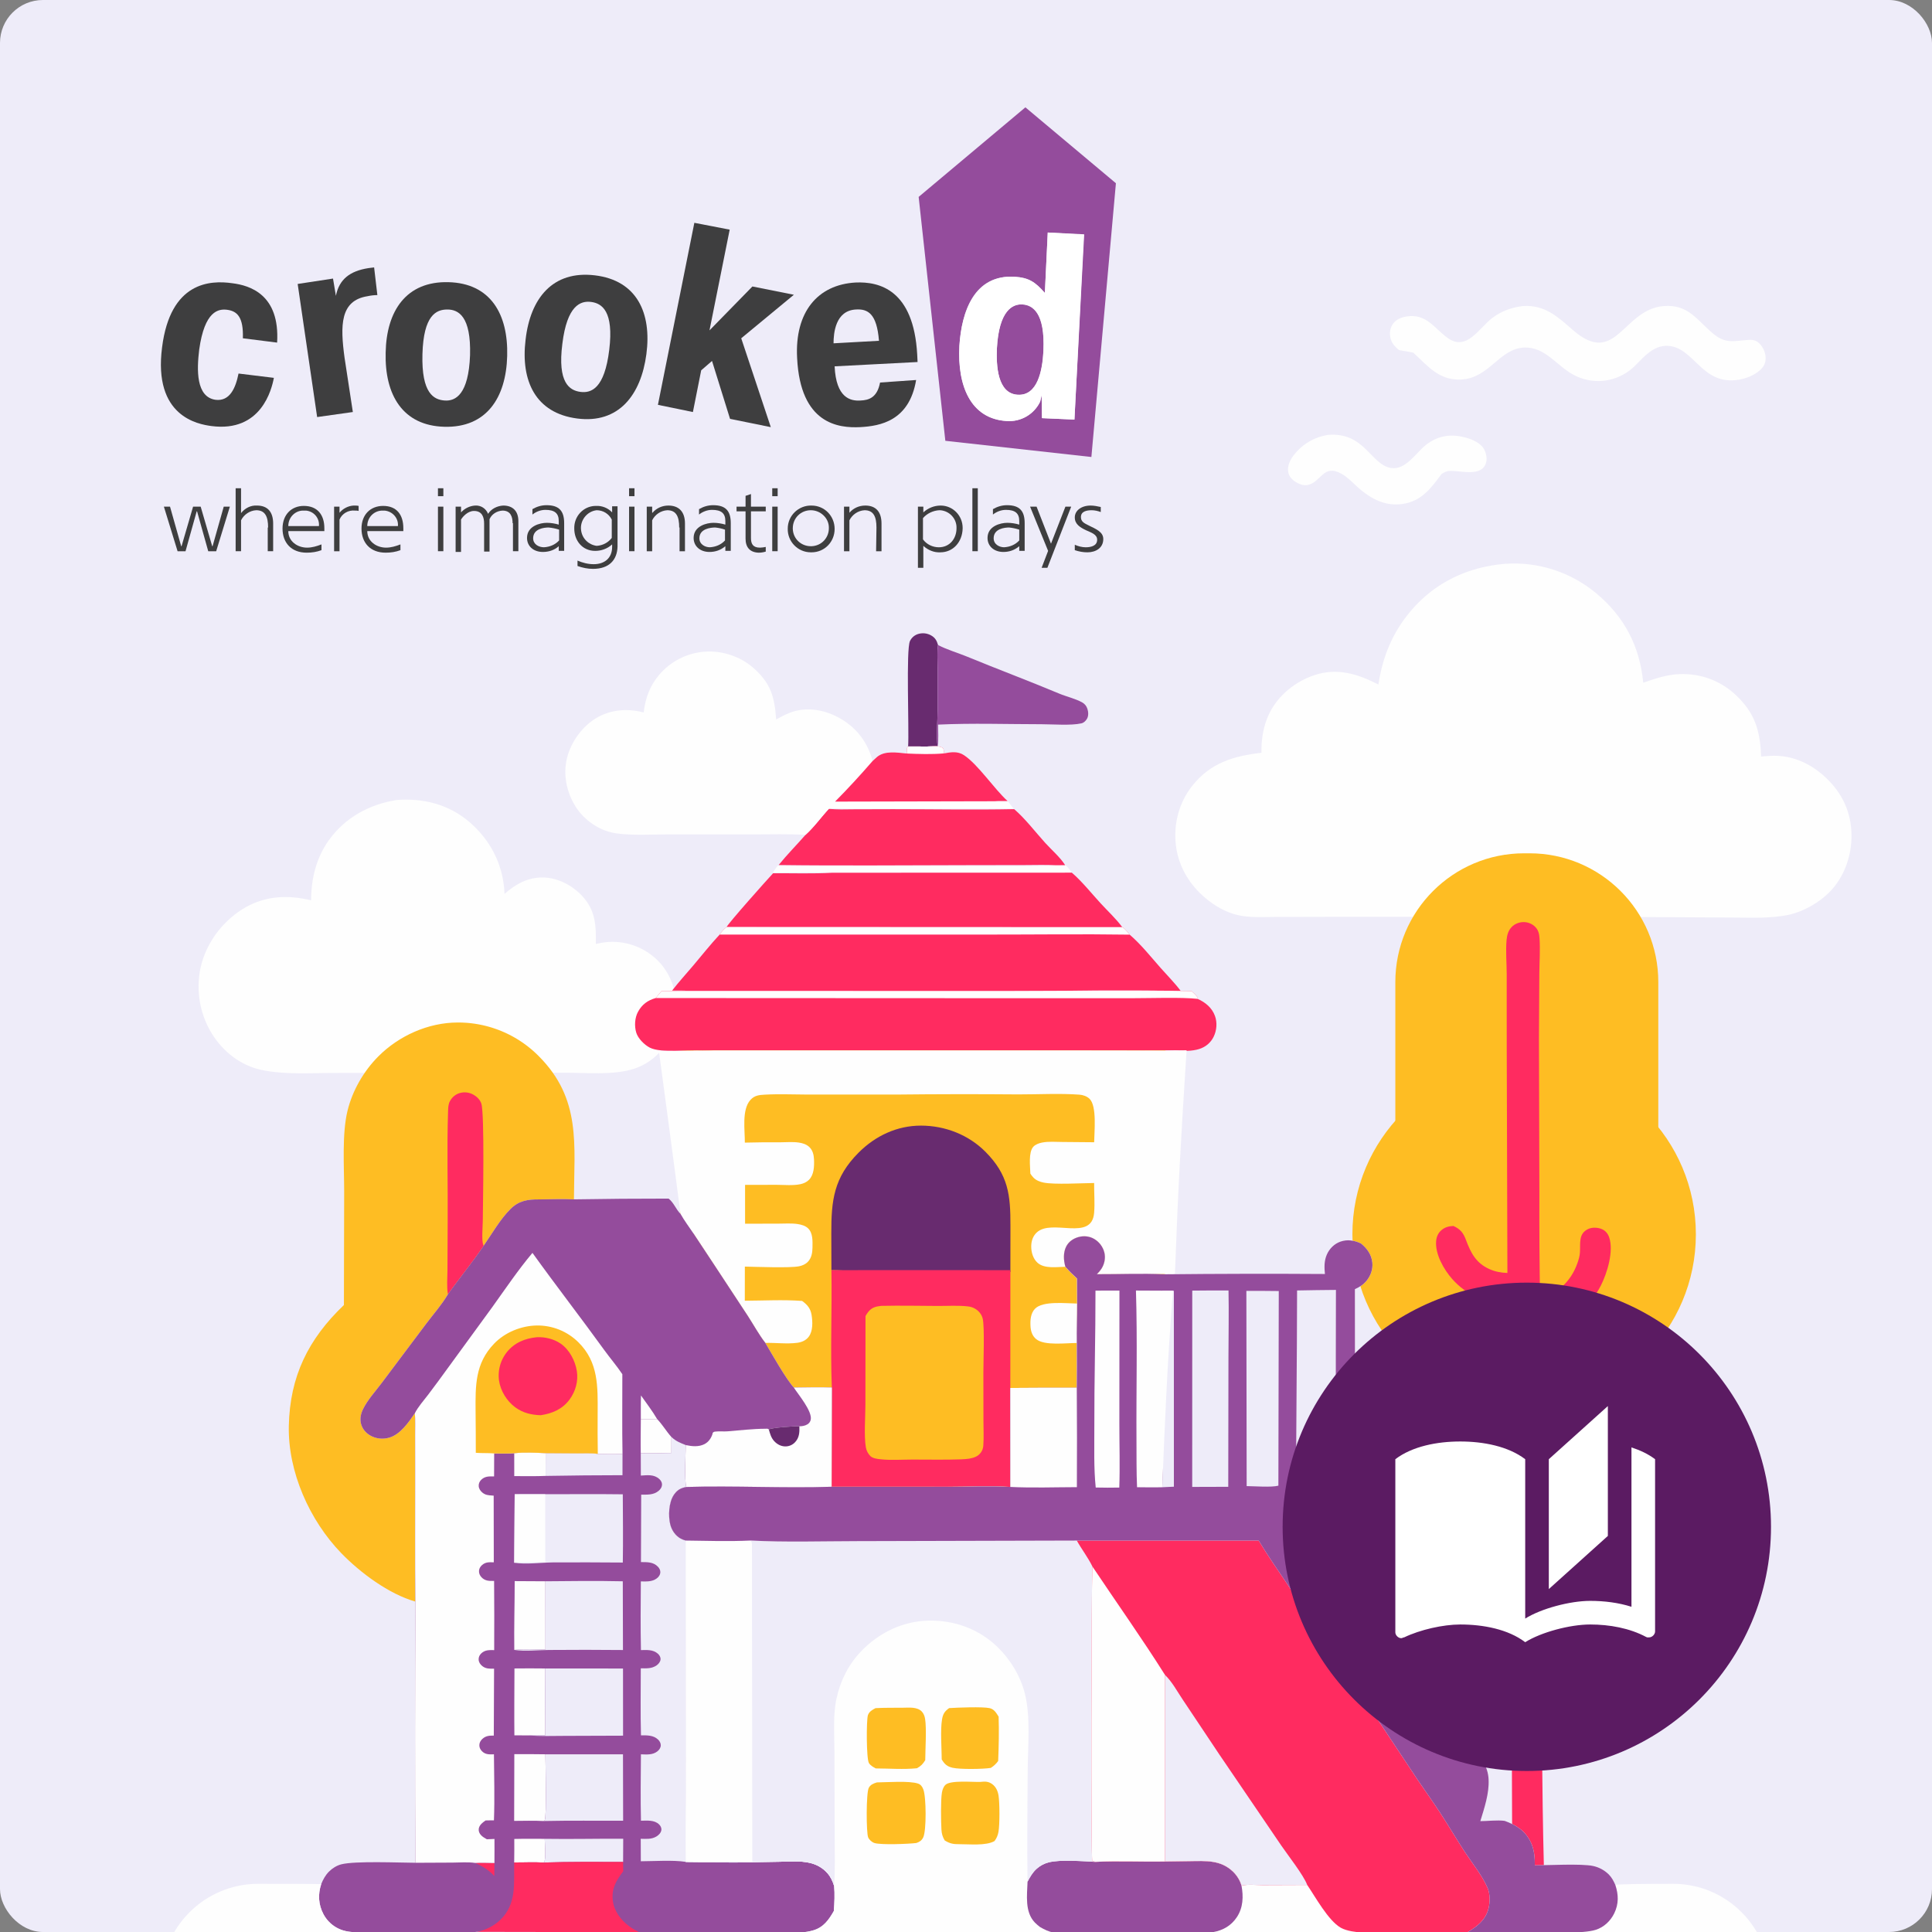 <svg width="360" height="360" viewBox="0 0 360 360" fill="none" xmlns="http://www.w3.org/2000/svg">
<rect x="0" y="0" width="360" height="360" fill="#808080" stroke="none"/>
<g clip-path="url(#clip0_4572_23390)">
<rect width="360" height="360" rx="8" fill="#EEECF9"/>
<path d="M280.422 105.061C280.801 105.034 281.181 105.016 281.561 105.007C281.941 104.998 282.322 104.998 282.702 105.007C283.082 105.016 283.462 105.034 283.841 105.061C284.22 105.089 284.598 105.125 284.976 105.17C285.353 105.216 285.73 105.27 286.105 105.333C286.48 105.397 286.853 105.469 287.224 105.55C287.596 105.631 287.965 105.721 288.332 105.82C288.699 105.919 289.064 106.026 289.426 106.143C289.788 106.259 290.147 106.384 290.503 106.517C290.859 106.651 291.212 106.793 291.561 106.943C291.911 107.093 292.256 107.252 292.598 107.419C292.94 107.586 293.277 107.76 293.611 107.943C293.944 108.126 294.273 108.317 294.597 108.516C294.921 108.715 295.24 108.921 295.555 109.135C295.869 109.349 296.178 109.57 296.482 109.799C296.786 110.028 297.084 110.264 297.377 110.507C302.683 114.91 305.53 120.376 306.196 127.215C308.397 126.445 310.599 125.696 312.951 125.61C316.876 125.466 320.518 126.789 323.395 129.467C327.001 132.823 327.998 136.185 328.151 140.969C328.909 140.905 329.674 140.833 330.435 140.823C334.277 140.772 337.699 142.451 340.419 145.099C343.388 147.99 344.964 151.489 344.999 155.649C345.032 159.505 343.626 163.481 340.889 166.241C338.969 168.177 336.111 169.832 333.444 170.425C330.059 171.178 326.488 170.978 323.039 170.97L312.35 170.915C302.749 170.837 293.148 170.811 283.547 170.835H247.765L238.137 170.857C235.906 170.865 233.573 171.013 231.367 170.659C229.152 170.304 227.052 169.231 225.282 167.877C221.963 165.336 219.65 161.805 219.124 157.616C218.62 153.614 219.657 149.581 222.171 146.411C225.556 142.142 229.859 140.871 235.048 140.266C235.018 137.696 235.401 135.201 236.55 132.878C238.205 129.529 241.398 126.966 244.924 125.801C249.213 124.383 252.985 125.574 256.842 127.547C257.648 122.324 259.455 117.875 262.909 113.805C267.426 108.483 273.553 105.635 280.422 105.061Z" fill="#FEFEFE"/>
<path d="M247.463 81.036C254.344 80.473 255.429 86.666 259.256 87.213C262.005 87.606 263.953 84.201 265.878 82.762C267.607 81.469 269.58 80.937 271.743 81.256C273.33 81.49 275.433 82.125 276.38 83.461C276.856 84.132 277.135 85.313 276.934 86.112C276.187 89.092 271.898 87.558 269.97 87.763C269.506 87.813 269.139 88.007 268.747 88.242C268.7 88.27 268.653 88.3 268.606 88.329C266.858 90.67 265.213 93.007 262.139 93.752C258.474 94.639 255.466 93.036 252.882 90.684C251.989 89.87 251.066 88.9 250.004 88.298C246.557 86.344 246.212 89.842 243.678 90.368C242.867 90.537 242.01 90.19 241.346 89.755C240.693 89.326 240.182 88.74 240.043 87.969C239.841 86.846 240.378 85.724 241.051 84.845C242.615 82.802 244.885 81.431 247.463 81.036Z" fill="#FEFEFE"/>
<path d="M283.491 57.062C283.615 57.046 283.739 57.029 283.864 57.022C287.853 56.802 290.221 58.986 293.013 61.437C301.166 68.594 302.357 57.572 310.067 57.025C314.56 56.706 316.126 59.54 319.136 62.099C321.539 64.144 323.065 63.517 325.849 63.332C326.628 63.28 327.25 63.425 327.823 63.981C328.569 64.704 329.027 65.811 328.999 66.86C328.975 67.749 328.589 68.405 327.94 68.983C326.874 69.93 325.422 70.511 324.033 70.747C317.018 71.937 315.733 64.6 310.679 64.443C308.153 64.365 306.403 66.391 304.76 68.044C304.667 68.14 304.572 68.233 304.476 68.325C304.379 68.416 304.28 68.506 304.18 68.594C304.08 68.681 303.978 68.767 303.874 68.85C303.77 68.934 303.665 69.015 303.558 69.094C303.451 69.173 303.343 69.25 303.233 69.325C303.123 69.399 303.011 69.471 302.899 69.541C302.786 69.611 302.671 69.679 302.556 69.744C302.44 69.81 302.323 69.873 302.205 69.933C302.087 69.994 301.968 70.052 301.847 70.108C301.727 70.163 301.606 70.216 301.483 70.267C301.361 70.317 301.237 70.365 301.113 70.411C300.988 70.457 300.863 70.499 300.737 70.54C300.611 70.58 300.484 70.618 300.356 70.653C300.228 70.688 300.1 70.721 299.971 70.751C299.842 70.781 299.712 70.808 299.582 70.832C299.452 70.857 299.322 70.879 299.191 70.898C299.06 70.917 298.929 70.934 298.797 70.947C298.665 70.961 298.534 70.972 298.401 70.981C298.269 70.989 298.137 70.995 298.005 70.998C297.873 71.001 297.741 71.001 297.608 70.998C297.476 70.996 297.344 70.99 297.212 70.982C297.08 70.975 296.948 70.964 296.816 70.951C296.684 70.937 296.553 70.921 296.422 70.902C296.291 70.883 296.161 70.862 296.031 70.838C295.9 70.814 295.771 70.787 295.642 70.757C295.513 70.728 295.384 70.696 295.257 70.661C295.129 70.626 295.002 70.589 294.875 70.549C294.749 70.509 294.624 70.466 294.499 70.421C294.374 70.376 294.251 70.328 294.128 70.278C294.006 70.228 293.884 70.175 293.763 70.12C293.642 70.065 293.523 70.007 293.405 69.947C293.287 69.886 293.17 69.824 293.054 69.759C290.005 68.064 287.847 64.585 283.988 64.763C279.352 64.977 277.522 70.465 272.271 70.718C268.128 70.918 266.09 68.225 263.336 65.71C262.458 65.53 261.57 65.39 260.687 65.237C259.919 64.599 259.275 63.912 259.073 62.894C258.897 62.007 259.03 61.071 259.565 60.332C260.162 59.51 261.1 59.131 262.066 58.976C265.773 58.381 267.151 61.077 269.716 62.95C273.311 65.578 275.591 61.077 278.142 59.193C279.798 57.971 281.479 57.363 283.491 57.062Z" fill="#FEFEFE"/>
<path d="M73.921 149.068C74.19 149.037 74.463 149.032 74.734 149.02C79.764 148.806 84.447 150.266 88.178 153.807C91.769 157.214 93.819 161.581 94.014 166.56C96.051 164.758 98.316 163.493 101.085 163.505C103.85 163.518 106.536 164.894 108.435 166.904C110.949 169.567 111.092 172.41 111.026 175.883C111.842 175.716 112.655 175.555 113.488 175.514C113.69 175.503 113.892 175.497 114.094 175.497C114.296 175.496 114.498 175.501 114.7 175.51C114.902 175.52 115.104 175.535 115.305 175.555C115.506 175.574 115.707 175.599 115.907 175.63C116.106 175.66 116.305 175.695 116.504 175.735C116.702 175.775 116.899 175.821 117.095 175.871C117.291 175.921 117.486 175.977 117.679 176.037C117.872 176.097 118.064 176.163 118.254 176.233C118.444 176.303 118.632 176.378 118.819 176.457C119.005 176.537 119.189 176.621 119.371 176.71C119.554 176.799 119.734 176.893 119.911 176.991C120.089 177.09 120.264 177.192 120.436 177.3C120.609 177.407 120.779 177.518 120.946 177.634C121.113 177.75 121.277 177.87 121.438 177.994C121.599 178.119 121.757 178.247 121.912 178.379C122.067 178.512 122.218 178.648 122.367 178.788C124.738 181.054 125.934 184.128 125.997 187.402C126.061 190.701 125.012 193.947 122.686 196.316C122.508 196.498 122.325 196.674 122.136 196.843C121.946 197.012 121.752 197.175 121.552 197.331C121.352 197.487 121.147 197.637 120.937 197.779C120.727 197.921 120.513 198.056 120.294 198.183C120.075 198.311 119.853 198.431 119.626 198.543C119.4 198.656 119.17 198.76 118.936 198.857C118.703 198.954 118.467 199.042 118.227 199.123C117.988 199.204 117.746 199.276 117.502 199.34C113.79 200.319 109.307 199.894 105.474 199.888L91.419 199.898L63.124 199.925C58.476 199.898 53.138 200.341 48.604 199.339C44.821 198.503 41.618 195.995 39.539 192.705C39.398 192.479 39.262 192.249 39.131 192.015C39 191.782 38.875 191.545 38.756 191.306C38.637 191.066 38.523 190.824 38.416 190.579C38.308 190.333 38.206 190.086 38.11 189.836C38.014 189.585 37.925 189.333 37.841 189.078C37.757 188.823 37.679 188.567 37.608 188.308C37.536 188.05 37.471 187.79 37.412 187.528C37.353 187.266 37.3 187.003 37.254 186.739C37.207 186.474 37.167 186.209 37.133 185.943C37.1 185.676 37.072 185.409 37.051 185.141C37.03 184.873 37.016 184.605 37.008 184.337C37 184.068 36.998 183.8 37.003 183.531C37.007 183.263 37.018 182.995 37.036 182.727C37.053 182.459 37.077 182.191 37.108 181.925C37.138 181.658 37.175 181.392 37.218 181.127C37.261 180.862 37.31 180.598 37.366 180.335C38.357 175.858 41.289 171.875 45.1 169.459C49.113 166.915 53.462 166.68 57.972 167.759C57.974 163.757 58.929 159.833 61.271 156.566C64.33 152.3 68.865 149.865 73.921 149.068Z" fill="#FEFEFE"/>
<circle cx="284" cy="230" r="32" fill="#FEBD23"/>
<path d="M260 183C260 169.745 270.745 159 284 159H285C298.255 159 309 169.745 309 183V233H260V183Z" fill="#FEBD23"/>
<path d="M198.479 161.211C198.957 161.46 199.402 162.17 199.723 162.609L155.084 162.622C151.406 162.488 147.692 162.598 144.01 162.606C144.267 162.147 144.611 161.727 144.923 161.303L177.4 161.319C183.842 161.313 190.362 161.54 196.791 161.226L198.479 161.211Z" fill="#FEFEFE"/>
<path d="M169.217 139.094C169.421 135.771 168.799 121.015 169.563 119.439C169.6 119.361 169.641 119.286 169.686 119.213C169.731 119.139 169.78 119.069 169.832 119.001C169.884 118.932 169.94 118.867 169.999 118.805C170.058 118.742 170.12 118.683 170.185 118.627C170.25 118.571 170.318 118.519 170.389 118.47C170.46 118.421 170.532 118.376 170.608 118.335C170.683 118.293 170.76 118.256 170.839 118.223C170.919 118.189 170.999 118.16 171.081 118.135C171.181 118.105 171.283 118.079 171.385 118.059C171.488 118.038 171.591 118.023 171.695 118.014C171.799 118.004 171.904 117.999 172.008 118C172.113 118.001 172.217 118.007 172.321 118.019C172.425 118.03 172.528 118.047 172.63 118.069C172.732 118.091 172.833 118.118 172.932 118.151C173.032 118.183 173.129 118.221 173.225 118.263C173.321 118.305 173.414 118.352 173.505 118.404C174.256 118.83 174.548 119.372 174.788 120.173C174.575 121.506 174.709 123.02 174.709 124.373L174.709 132.329C174.708 134.282 174.43 137.248 174.724 139.057C174.083 139.059 173.411 139.02 172.776 139.102L169.217 139.094Z" fill="#682B6F"/>
<path d="M174.788 120.174C174.832 120.2 174.875 120.228 174.92 120.252C176.342 121.009 178.59 121.691 180.159 122.337C185.869 124.688 191.652 126.849 197.346 129.234C198.702 129.802 200.414 130.187 201.673 130.899C202.144 131.166 202.454 131.569 202.622 132.083C202.809 132.654 202.854 133.385 202.55 133.923C202.329 134.314 201.95 134.685 201.501 134.786C199.559 135.227 196.146 134.95 194.06 134.949C187.666 134.947 181.178 134.721 174.796 135.021C174.799 136.338 174.91 137.756 174.724 139.058C174.43 137.249 174.708 134.282 174.709 132.329L174.709 124.374C174.709 123.021 174.575 121.506 174.788 120.174Z" fill="#944C9C"/>
<path d="M154.465 150.695C155.942 150.894 157.51 150.808 159 150.802L166.393 150.781C173.915 150.781 181.46 150.924 188.979 150.772C191.073 152.58 192.904 155.011 194.772 157.071C195.952 158.373 197.543 159.735 198.479 161.21L196.791 161.225C194.868 161.119 192.916 161.186 190.989 161.19L180.792 161.206C168.894 161.219 156.987 161.338 145.091 161.185C146.66 159.241 148.447 157.442 150.095 155.561C151.675 154.148 153.004 152.262 154.465 150.695Z" fill="#FF2B60"/>
<path d="M199.723 162.609C201.65 164.278 203.358 166.438 205.09 168.324C206.403 169.754 207.985 171.221 209.128 172.776L135.397 172.745C135.534 172.212 143.057 163.779 144.056 162.716C147.715 162.699 151.435 162.831 155.084 162.623L199.723 162.609Z" fill="#FF2B60"/>
<path d="M135.397 172.744L209.128 172.775C209.7 173.094 210.094 173.655 210.499 174.158C212.643 176.015 214.422 178.269 216.293 180.39C217.534 181.796 218.919 183.173 220.033 184.674C209.455 184.459 198.836 184.648 188.255 184.654L128.322 184.648C127.311 184.539 126.251 184.591 125.234 184.581C126.473 182.976 127.876 181.452 129.185 179.9C130.806 177.979 132.387 175.981 134.098 174.142C134.439 173.611 134.883 173.112 135.397 172.744Z" fill="#FF2B60"/>
<path d="M135.397 172.744L209.129 172.775C209.7 173.094 210.094 173.655 210.499 174.158C201.572 174.025 192.623 174.15 183.694 174.144L134.099 174.142C134.439 173.611 134.883 173.112 135.397 172.744Z" fill="#FEFEFE"/>
<path d="M126.322 184.648L188.255 184.654C198.836 184.648 211.455 184.46 222.033 184.675C222.44 185.065 222.93 185.455 223.213 185.945L223.161 186.122C224.61 186.778 225.827 187.767 226.389 189.3C226.843 190.54 226.722 192.001 226.146 193.181C225.595 194.31 224.635 195.102 223.439 195.474C222.131 195.882 220.454 195.875 219.108 195.704C215.655 195.804 210.183 195.741 206.728 195.742L187.94 195.732L130.996 195.735C128.409 195.565 123.158 196.279 121.085 195.214C120.089 194.702 118.887 193.522 118.553 192.409C118.188 191.193 118.276 189.653 118.882 188.537C119.627 187.166 120.695 186.389 122.183 185.97L123.252 184.681C124.276 184.689 125.299 184.678 126.322 184.648Z" fill="#FF2B60"/>
<path d="M126.322 184.648L188.255 184.654C198.836 184.648 211.455 184.46 222.033 184.675C222.44 185.065 222.93 185.455 223.213 185.945L223.161 186.122C220.239 185.793 214.122 186.005 211.074 185.999L190.195 186.002L122.183 185.97L123.252 184.681C124.276 184.689 125.299 184.678 126.322 184.648Z" fill="#FEFEFE"/>
<path d="M119.941 132.755C120.247 130.135 121.062 127.844 122.778 125.805C122.909 125.647 123.045 125.493 123.184 125.342C123.323 125.191 123.466 125.044 123.613 124.9C123.759 124.757 123.909 124.617 124.063 124.481C124.217 124.344 124.374 124.212 124.534 124.084C124.694 123.956 124.858 123.832 125.024 123.712C125.191 123.592 125.36 123.476 125.532 123.364C125.705 123.253 125.88 123.146 126.058 123.043C126.235 122.94 126.415 122.842 126.598 122.748C126.781 122.655 126.965 122.566 127.153 122.481C127.34 122.397 127.529 122.317 127.72 122.242C127.911 122.167 128.104 122.097 128.299 122.032C128.493 121.967 128.689 121.906 128.887 121.851C129.084 121.796 129.283 121.745 129.484 121.7C129.684 121.654 129.885 121.614 130.087 121.579C130.289 121.543 130.492 121.513 130.696 121.488C130.9 121.463 131.104 121.443 131.309 121.428C134.536 121.19 137.927 122.305 140.361 124.44C143.66 127.334 144.334 129.888 144.623 134.066C145.718 133.463 146.801 132.869 148.013 132.533C150.934 131.725 154.008 132.402 156.59 133.89C159.69 135.677 161.672 138.355 162.603 141.793C162.873 141.554 163.129 141.299 163.402 141.065C164.863 139.809 167.217 140.248 168.97 140.407C168.969 140.214 168.963 140.018 168.973 139.824C168.991 139.498 168.955 139.323 169.217 139.094L172.776 139.102C173.665 139.141 175.066 138.845 175.741 139.424C175.893 139.744 175.878 140.041 175.881 140.386C177.209 140.142 178.444 139.928 179.637 140.721C182.267 142.471 185.213 146.951 187.75 149.263C186.944 149.267 186.113 149.234 185.311 149.301C186.149 149.344 186.988 149.36 187.827 149.348L188.875 150.672L165.243 150.682L158.086 150.677C156.915 150.676 155.62 150.567 154.465 150.696C153.004 152.263 151.676 154.149 150.096 155.563C146.908 155.384 143.682 155.482 140.488 155.485L124.027 155.486C121.069 155.477 116.628 155.768 113.838 155.088C111.133 154.429 108.572 152.498 107.141 150.119C105.533 147.444 104.898 144.222 105.672 141.174C106.424 138.214 108.503 135.344 111.139 133.782C113.834 132.185 116.953 131.98 119.941 132.755Z" fill="#FEFEFE"/>
<path d="M172.775 139.102C173.665 139.141 175.066 138.845 175.741 139.424C175.893 139.744 175.878 140.041 175.881 140.386C177.209 140.143 178.444 139.928 179.637 140.722C182.267 142.471 185.213 146.951 187.75 149.263C186.944 149.268 186.113 149.234 185.311 149.301L155.604 149.367C158.017 146.939 160.36 144.379 162.603 141.793C162.873 141.555 163.129 141.3 163.402 141.065C164.863 139.809 167.216 140.248 168.97 140.407C168.968 140.214 168.963 140.018 168.973 139.825C168.991 139.498 168.955 139.323 169.217 139.095L172.775 139.102Z" fill="#FF2B60"/>
<path d="M172.775 139.102C173.665 139.141 175.065 138.845 175.74 139.424C175.893 139.744 175.877 140.041 175.881 140.386C173.608 140.584 171.249 140.505 168.97 140.407C168.968 140.214 168.963 140.018 168.973 139.825C168.991 139.498 168.955 139.323 169.217 139.095L172.775 139.102Z" fill="#FEFEFE"/>
<path d="M64.084 243.171L64.131 221.939C64.131 217.39 63.698 211.281 64.762 206.945C65.681 203.198 67.767 199.589 70.483 196.857C74.327 192.989 79.793 190.543 85.268 190.528C85.444 190.527 85.619 190.528 85.794 190.532C85.97 190.535 86.145 190.541 86.32 190.549C86.496 190.557 86.671 190.567 86.846 190.579C87.021 190.591 87.196 190.606 87.371 190.622C87.545 190.639 87.72 190.658 87.894 190.679C88.068 190.7 88.242 190.723 88.415 190.748C88.589 190.773 88.762 190.801 88.935 190.831C89.108 190.86 89.281 190.892 89.453 190.926C89.625 190.96 89.797 190.996 89.968 191.034C90.139 191.072 90.31 191.113 90.48 191.155C90.65 191.198 90.82 191.242 90.989 191.289C91.158 191.335 91.327 191.384 91.495 191.435C91.663 191.486 91.83 191.539 91.996 191.594C92.163 191.649 92.329 191.706 92.494 191.765C92.659 191.825 92.824 191.886 92.987 191.949C93.151 192.012 93.314 192.078 93.476 192.145C93.638 192.212 93.799 192.282 93.959 192.353C94.119 192.424 94.279 192.497 94.437 192.573C94.596 192.648 94.753 192.725 94.91 192.805C95.066 192.884 95.222 192.965 95.376 193.048C95.531 193.131 95.684 193.216 95.837 193.303C95.989 193.39 96.14 193.479 96.29 193.57C96.441 193.661 96.59 193.753 96.738 193.847C96.885 193.942 97.032 194.038 97.178 194.136C97.323 194.234 97.467 194.334 97.61 194.436C97.753 194.538 97.895 194.641 98.035 194.746C98.176 194.851 98.315 194.958 98.452 195.067C98.59 195.176 98.727 195.286 98.862 195.398C98.997 195.51 99.13 195.624 99.262 195.739C99.394 195.855 99.525 195.972 99.654 196.09C99.784 196.209 99.911 196.329 100.038 196.451C100.164 196.573 100.289 196.696 100.412 196.821C108.345 204.787 106.98 213.297 106.944 223.483C104.781 223.38 102.57 223.482 100.402 223.491C98.311 223.485 96.694 223.726 95.132 225.274C93.196 227.194 91.685 229.884 90.12 232.123C88.022 235.237 85.628 238.115 83.46 241.171C83.438 241.211 83.415 241.25 83.392 241.289C82.293 243.144 80.739 244.896 79.439 246.627L71.118 257.707C69.946 259.275 68.451 260.88 67.609 262.652C67.226 263.458 67.051 264.354 67.255 265.234C67.476 266.194 68.126 266.976 68.965 267.47C70.036 268.1 71.334 268.224 72.522 267.885C74.581 267.298 76.148 265.019 77.299 263.334C77.427 264.619 77.356 265.969 77.358 267.261L77.369 273.965C77.382 282.121 77.304 290.282 77.412 298.437C72.465 297.032 67.118 293.056 63.575 289.391C57.69 283.301 53.637 274.268 53.818 265.698C54.014 256.444 57.453 249.507 64.084 243.171Z" fill="#FEBD23"/>
<path d="M83.46 241.171C83.217 239.793 83.374 238.118 83.378 236.717L83.416 227.918C83.472 220.994 83.262 214.029 83.489 207.112C83.51 206.478 83.521 205.794 83.819 205.221C84.223 204.447 84.877 203.892 85.724 203.659C85.829 203.631 85.934 203.608 86.041 203.59C86.148 203.572 86.255 203.56 86.363 203.552C86.471 203.545 86.579 203.543 86.687 203.547C86.796 203.55 86.903 203.559 87.011 203.573C87.118 203.587 87.224 203.606 87.33 203.631C87.435 203.655 87.539 203.685 87.642 203.72C87.744 203.755 87.845 203.795 87.943 203.839C88.042 203.884 88.138 203.934 88.232 203.988C88.868 204.354 89.446 204.911 89.683 205.62C90.322 207.531 89.979 224.559 89.96 227.512C89.953 228.566 89.709 231.073 90.049 231.982C90.067 232.031 90.096 232.076 90.12 232.123C88.022 235.236 85.628 238.114 83.46 241.171Z" fill="#FF2B60"/>
<path d="M261.203 191.709L261.222 191.506C261.369 189.938 261.324 188.337 261.311 186.765C261.259 180.489 261.241 176.114 264.564 170.454C265.871 168.227 267.412 166.164 269.399 164.5C273.809 160.808 279.749 158.731 285.509 159.275C291.688 159.859 297.178 162.737 301.12 167.533C301.379 167.847 301.629 168.168 301.87 168.496C302.111 168.823 302.342 169.157 302.565 169.498C302.787 169.839 303 170.186 303.203 170.538C303.405 170.891 303.598 171.249 303.781 171.612C303.964 171.976 304.136 172.344 304.299 172.717C304.461 173.09 304.612 173.467 304.753 173.849C304.894 174.231 305.025 174.616 305.144 175.005C305.264 175.394 305.372 175.786 305.469 176.18C306.399 179.967 306.272 183.764 306.269 187.626L306.266 196.39C306.263 199.678 306.506 203.53 306.159 206.772L306.143 206.905C311.996 213.127 315.549 220.987 315.277 229.628C315.269 229.894 315.258 230.16 315.244 230.426C315.229 230.692 315.211 230.958 315.191 231.223C315.169 231.489 315.144 231.754 315.117 232.019C315.09 232.283 315.059 232.548 315.023 232.812C314.99 233.076 314.952 233.34 314.912 233.603C314.871 233.866 314.828 234.128 314.782 234.391C314.735 234.653 314.684 234.914 314.63 235.175C314.578 235.436 314.521 235.696 314.46 235.955C314.401 236.215 314.338 236.474 314.272 236.731C314.206 236.989 314.137 237.246 314.064 237.502C313.992 237.759 313.916 238.014 313.839 238.268C313.759 238.523 313.677 238.776 313.592 239.028C313.508 239.281 313.42 239.532 313.329 239.782C313.237 240.032 313.142 240.281 313.044 240.529C312.948 240.777 312.848 241.024 312.745 241.269C312.642 241.514 312.535 241.758 312.425 242.001C312.315 242.244 312.203 242.485 312.088 242.725C311.973 242.965 311.854 243.204 311.733 243.441C311.612 243.678 311.489 243.914 311.362 244.148C311.235 244.382 311.105 244.614 310.972 244.845C310.84 245.076 310.704 245.305 310.566 245.533C310.428 245.76 310.287 245.986 310.143 246.21C309.999 246.435 309.853 246.657 309.703 246.877C309.554 247.098 309.402 247.316 309.248 247.533C309.093 247.75 308.936 247.965 308.776 248.178C308.616 248.39 308.453 248.601 308.288 248.81C308.123 249.019 307.956 249.226 307.785 249.431C307.615 249.635 307.443 249.838 307.267 250.039C307.092 250.239 306.915 250.437 306.735 250.634C306.555 250.83 306.372 251.024 306.187 251.216C306.003 251.407 305.816 251.597 305.626 251.784C305.437 251.971 305.245 252.155 305.051 252.338C299.936 257.131 294.003 259.911 287.082 260.868L287.662 283.524C287.803 288.775 288.03 294.042 287.984 299.295C286.591 299.098 284.873 299.341 283.442 299.338C284.195 296.866 285.106 294.194 284.981 291.584C284.86 289.065 283.563 287.452 281.789 285.852C281.569 283.686 281.569 281.485 281.524 279.311C281.427 275.431 281.363 271.55 281.331 267.668C281.307 265.336 281.375 262.973 281.225 260.647C281.111 260.646 280.997 260.644 280.884 260.64C272.145 260.309 265.799 255.299 260.143 249.181C259.849 248.044 260.099 239.616 260.096 237.762L260.067 200.212C260.937 199.82 261.622 199.402 262.239 198.647C263.013 197.7 263.437 196.503 263.313 195.277C263.162 193.773 262.346 192.639 261.203 191.709Z" fill="#FEBD23"/>
<path d="M280.883 237.201L280.758 194.854L280.754 181.515C280.747 179.421 280.544 177.198 280.731 175.119C280.811 174.239 281.045 173.4 281.668 172.745C282.233 172.152 283.044 171.834 283.857 171.817C283.963 171.815 284.069 171.819 284.174 171.828C284.28 171.837 284.384 171.852 284.488 171.872C284.592 171.892 284.695 171.917 284.796 171.948C284.897 171.979 284.997 172.015 285.094 172.056C285.192 172.097 285.287 172.143 285.38 172.194C285.472 172.246 285.562 172.301 285.649 172.362C285.736 172.422 285.819 172.487 285.899 172.556C285.979 172.625 286.056 172.699 286.128 172.776C286.685 173.379 286.815 174.049 286.867 174.844C287.008 176.994 286.853 179.223 286.83 181.381L286.762 193.453L286.841 222.677C286.815 229.251 286.86 235.823 286.975 242.396C290.213 240.878 292.668 238.892 293.907 235.432C294.138 234.787 294.347 234.094 294.396 233.408C294.518 231.724 294.054 229.875 295.954 228.997C296.697 228.654 297.77 228.709 298.51 229.038C299.159 229.326 299.595 229.858 299.831 230.519C300.749 233.088 299.469 237.251 298.283 239.57C296.208 243.629 292.44 246.598 288.135 247.977C287.714 248.112 287.281 248.214 286.85 248.312C286.953 252.493 286.881 256.693 287.082 260.868C287.082 260.868 287.045 324.097 287.662 347C288.278 369.904 281.79 349.328 281.79 349.328C281.79 349.328 281.569 281.486 281.524 279.312C281.427 275.432 281.363 271.55 281.331 267.669C281.307 265.337 281.375 262.974 281.225 260.648C281.042 258.483 281.11 256.269 281.072 254.096C280.984 250.402 280.916 246.709 280.869 243.014C276.851 242.772 273.326 241.406 270.6 238.327C269.045 236.572 267.395 233.694 267.602 231.26C267.671 230.453 267.978 229.734 268.608 229.208C269.274 228.651 269.972 228.482 270.824 228.441C272.121 229.034 272.661 229.709 273.162 231.046C274.074 233.48 275.029 235.347 277.517 236.473C278.587 236.957 279.715 237.158 280.883 237.201Z" fill="#FF2B60"/>
<path d="M132.996 195.735L187.94 195.731L206.728 195.741C210.183 195.74 213.655 195.803 217.108 195.703C217.357 195.964 217.331 196.121 217.348 196.482C217.555 200.806 217.345 205.221 217.369 209.557C217.42 218.734 217.499 227.962 217.322 237.137C217.166 237.348 217.203 237.339 216.932 237.448C212.785 237.253 208.548 237.444 204.389 237.429C204.688 237.13 204.982 236.801 205.215 236.449C205.799 235.564 206.037 234.424 205.783 233.391C205.75 233.258 205.71 233.127 205.663 232.998C205.616 232.869 205.563 232.743 205.504 232.619C205.444 232.495 205.379 232.375 205.308 232.258C205.236 232.141 205.159 232.028 205.076 231.918C204.994 231.809 204.906 231.704 204.812 231.603C204.719 231.503 204.621 231.407 204.518 231.316C204.415 231.226 204.308 231.14 204.196 231.06C204.085 230.98 203.97 230.906 203.851 230.838C202.959 230.331 201.926 230.24 200.943 230.513C199.987 230.779 199.136 231.365 198.676 232.261C198.093 233.398 198.169 234.853 198.519 236.045C199.208 236.828 199.92 237.531 200.688 238.234L200.711 242.897C200.718 245.344 200.603 247.805 200.65 250.249C200.672 253.032 200.67 255.815 200.642 258.599C196.514 258.583 192.387 258.592 188.259 258.628L188.278 277.07C184.455 276.843 180.514 277.037 176.682 277.041L154.958 277.038L155.002 258.547C152.648 258.455 150.272 258.537 147.916 258.553C146.475 256.992 143.812 252.27 142.609 250.233C141.404 248.679 140.418 246.852 139.342 245.197L133.292 235.999C131.961 233.96 130.618 231.929 129.264 229.906C128.439 228.681 127.533 227.474 126.806 226.191C127.103 216.091 126.752 205.93 126.771 195.822C128.841 195.708 130.922 195.851 132.996 195.735Z" fill="#FEBD23"/>
<path d="M200.65 250.249C198.67 250.236 194.63 250.802 193.078 249.528C192.333 248.917 192.07 248.042 192.017 247.11C191.953 245.997 192.04 244.723 192.85 243.872C194.304 242.345 198.682 242.876 200.71 242.897C200.717 245.344 200.602 247.805 200.65 250.249Z" fill="#FEFEFE"/>
<path d="M154.923 236.676L154.902 229.85C154.887 223.673 155.356 219.415 159.996 214.769C163.124 211.638 167.169 209.735 171.624 209.742C176.094 209.75 180.456 211.436 183.622 214.617C187.894 218.912 188.298 222.652 188.281 228.399L188.27 237C178.833 241.441 164.948 236.649 154.923 236.676Z" fill="#682B6F"/>
<path d="M188.27 236.677L188.259 258.629L188.278 277.071C184.455 276.844 180.514 277.038 176.682 277.042L154.958 277.039L155.002 258.548C154.711 251.276 155.055 243.958 154.923 236.677C166.039 236.648 177.157 236.677 188.27 236.677Z" fill="#FF2B60"/>
<path d="M164.188 243.329C167.686 243.255 171.192 243.321 174.691 243.344C176.549 243.356 178.57 243.213 180.407 243.435C180.853 243.49 181.278 243.618 181.668 243.844C182.366 244.247 182.91 244.895 183.107 245.683C183.49 247.21 183.233 253.781 183.237 255.918L183.252 264.795C183.254 266.305 183.337 267.87 183.226 269.375C183.191 269.853 183.06 270.24 182.786 270.633C182.243 271.411 181.454 271.64 180.566 271.806C180.067 271.881 179.567 271.909 179.064 271.928C176.062 272.037 173.032 271.963 170.027 271.968C168.067 271.971 165.984 272.127 164.041 271.911C163.431 271.843 162.626 271.756 162.175 271.309C162.066 271.199 161.965 271.082 161.874 270.957C161.782 270.832 161.701 270.701 161.63 270.563C161.559 270.425 161.499 270.283 161.45 270.136C161.402 269.989 161.365 269.839 161.339 269.686C160.974 267.54 161.253 263.999 161.256 261.713L161.273 245.235C161.417 244.968 161.572 244.725 161.761 244.485C162.433 243.63 163.15 243.446 164.188 243.329Z" fill="#FEBD23"/>
<path d="M132.996 195.735L187.94 195.731L206.728 195.741C210.183 195.74 217.654 195.803 221.108 195.703C220 212.791 219.5 222 218.931 237.448C214.785 237.253 208.548 237.444 204.389 237.429C204.688 237.13 204.982 236.801 205.215 236.449C205.799 235.564 206.037 234.424 205.783 233.391C205.749 233.258 205.709 233.127 205.663 232.998C205.616 232.869 205.563 232.743 205.504 232.619C205.444 232.495 205.379 232.375 205.307 232.258C205.236 232.141 205.159 232.028 205.076 231.918C204.993 231.809 204.905 231.704 204.812 231.603C204.719 231.503 204.621 231.407 204.518 231.316C204.415 231.226 204.308 231.14 204.196 231.06C204.085 230.98 203.97 230.906 203.851 230.838C202.959 230.331 201.926 230.24 200.943 230.513C199.986 230.779 199.136 231.365 198.676 232.261C198.093 233.398 198.169 234.853 198.519 236.045C196.916 236.077 194.581 236.456 193.309 235.28C192.492 234.524 192.153 233.346 192.154 232.26C192.155 231.269 192.453 230.326 193.197 229.641C196.037 227.025 203.425 231.391 203.874 225.997C204.026 224.172 203.858 222.27 203.877 220.436C201.572 220.457 196.486 220.766 194.466 220.357C193.782 220.219 193.079 219.952 192.584 219.445C192.357 219.214 192.167 218.962 191.993 218.69C191.96 217.364 191.604 214.719 192.543 213.682C192.931 213.252 193.599 213.014 194.151 212.904C195.372 212.659 196.757 212.782 197.998 212.791L203.881 212.842C203.897 210.941 204.431 206.1 203.015 204.741C202.521 204.265 201.799 204.024 201.127 203.974C197.51 203.709 193.387 203.932 189.71 203.926C182.116 203.862 174.522 203.872 166.929 203.956L150.512 203.955C147.867 203.951 145.157 203.824 142.519 203.973C141.444 204.033 140.602 204.103 139.834 204.952C138.178 206.782 138.817 210.626 138.789 212.911C141.001 212.854 143.214 212.833 145.426 212.85C146.542 212.848 147.729 212.736 148.832 212.897C149.518 212.997 150.215 213.206 150.744 213.676C151.431 214.286 151.642 215.168 151.679 216.053C151.732 217.309 151.685 218.905 150.738 219.845C150.297 220.283 149.73 220.533 149.128 220.658C147.736 220.947 146.126 220.779 144.709 220.772L138.832 220.786L138.834 228.021L145.018 228.008C146.193 228.005 147.477 227.909 148.639 228.083C149.301 228.182 150.048 228.389 150.548 228.858C151.5 229.752 151.409 231.275 151.394 232.476C151.383 233.434 151.218 234.422 150.52 235.134C150.08 235.583 149.487 235.837 148.878 235.956C147.127 236.299 140.99 236.056 138.793 236.011L138.784 242.37C142.303 242.356 145.96 242.148 149.463 242.409C150.441 243.126 151.032 243.807 151.228 245.034C151.43 246.299 151.498 248.008 150.699 249.075C150.176 249.774 149.38 250.107 148.535 250.216C146.625 250.463 144.542 250.181 142.609 250.233C141.404 248.679 140.417 246.852 139.342 245.197L133.292 235.999C131.961 233.96 130.618 231.929 129.263 229.906C128.439 228.681 128.112 236.33 126.806 226.191C125.5 216.053 122.771 195.822 122.771 195.822C122.771 195.822 130.922 195.851 132.996 195.735Z" fill="#FEFEFE"/>
<path d="M106.944 223.483C112.826 223.384 118.707 223.336 124.589 223.34C125.596 224.155 125.933 225.323 126.806 226.192C127.533 227.474 128.439 228.682 129.264 229.907C130.618 231.93 131.961 233.961 133.292 236L139.342 245.198C140.418 246.853 141.404 248.68 142.609 250.234C143.812 252.271 146.475 256.992 147.916 258.554C150.272 258.537 152.648 258.456 155.002 258.548L154.958 277.039C145.941 277.328 136.892 276.816 127.876 277.078C126.809 277.28 126.147 277.664 125.539 278.585C124.62 279.978 124.495 282.447 124.892 284.053C125.157 285.127 125.848 286.16 126.834 286.694C127.137 286.858 127.445 286.972 127.777 287.062L127.803 331.386C127.813 336.566 127.722 341.756 127.783 346.934C129.45 346.963 131.117 346.971 132.784 346.96C136.874 347.171 141.017 346.946 145.113 346.913C146.978 346.897 149.102 346.693 150.92 347.124C152.201 347.427 153.306 348.048 154.179 349.043C154.802 349.753 155.14 350.508 155.42 351.399C155.57 352.978 155.482 354.516 155.369 356.094C154.416 357.764 153.434 359.162 151.465 359.716C148.835 360.457 145.642 360.125 142.92 360.123L133.405 360.11L124.491 360.094C122.677 360.091 120.835 360.149 119.027 360.001C115.362 360.124 111.656 360.01 107.986 360.011L88.894 359.978C87.546 360.107 86.134 360.032 84.778 360.028L77.689 360.006C73.782 359.997 69.767 360.245 65.871 360.024C65.204 359.986 64.539 359.892 63.899 359.693C63.801 359.663 63.705 359.63 63.609 359.595C63.514 359.559 63.419 359.522 63.325 359.482C63.231 359.442 63.138 359.4 63.046 359.356C62.955 359.311 62.864 359.264 62.775 359.215C62.685 359.166 62.597 359.115 62.51 359.062C62.423 359.009 62.337 358.953 62.253 358.896C62.169 358.838 62.086 358.779 62.005 358.717C61.924 358.656 61.844 358.592 61.766 358.527C61.688 358.461 61.611 358.394 61.536 358.324C61.461 358.255 61.388 358.184 61.317 358.111C61.246 358.038 61.176 357.964 61.109 357.887C61.041 357.811 60.975 357.733 60.911 357.653C60.848 357.574 60.786 357.493 60.726 357.41C60.666 357.327 60.609 357.243 60.553 357.158C60.497 357.073 60.444 356.986 60.392 356.898C60.341 356.81 60.292 356.72 60.245 356.63C59.321 354.863 59.234 352.96 59.85 351.086C60.199 350.214 60.642 349.403 61.313 348.734C61.937 348.113 62.748 347.607 63.604 347.388C66.181 346.73 74.435 347.087 77.394 347.102C77.315 330.88 77.321 314.658 77.412 298.438C77.304 290.282 77.382 282.121 77.37 273.965L77.359 267.261C77.356 265.969 77.428 264.619 77.299 263.334C76.148 265.019 74.581 267.299 72.523 267.885C71.334 268.224 70.036 268.1 68.966 267.47C68.126 266.976 67.477 266.194 67.255 265.234C67.052 264.354 67.226 263.458 67.609 262.652C68.451 260.881 69.946 259.275 71.118 257.707L79.439 246.627C80.74 244.896 82.294 243.144 83.393 241.289C83.416 241.25 83.438 241.211 83.461 241.172C85.628 238.115 88.022 235.237 90.12 232.124C91.686 229.884 93.196 227.194 95.133 225.274C96.694 223.726 98.312 223.486 100.402 223.491C102.571 223.482 104.781 223.38 106.944 223.483Z" fill="#944C9C"/>
<path d="M92.131 347.144L92.105 349.567C91.051 348.424 89.959 347.778 88.559 347.133C89.736 347.061 90.95 347.133 92.131 347.144Z" fill="#FF2B60"/>
<path d="M119.438 260.023C120.449 261.468 121.562 262.908 122.45 264.428C121.44 264.474 120.42 264.454 119.408 264.461C119.414 262.985 119.388 261.499 119.438 260.023Z" fill="#FEFEFE"/>
<path d="M95.83 342.662C97.717 342.612 99.61 342.642 101.498 342.64C101.52 343.547 101.771 346.331 101.394 346.986L101.276 347.061C99.476 346.946 97.618 347.055 95.81 347.039C95.848 345.583 95.824 344.119 95.83 342.662Z" fill="#FEFEFE"/>
<path d="M95.82 270.781C97.729 270.585 99.753 270.692 101.67 270.771L101.669 275.014C99.726 275.094 97.768 275.049 95.823 275.05L95.82 270.781Z" fill="#FEFEFE"/>
<path d="M122.45 264.428C123.442 265.447 124.152 266.711 125.11 267.765L125.106 270.739C123.203 270.791 121.3 270.805 119.397 270.78C119.352 268.678 119.402 266.564 119.408 264.461C120.42 264.454 121.44 264.474 122.45 264.428Z" fill="#FEFEFE"/>
<path d="M101.67 270.771L107.579 270.811C108.826 270.815 110.155 270.734 111.39 270.911C112.926 270.968 114.46 270.951 115.996 270.94C116.007 272.254 116.005 273.568 115.991 274.882C111.216 274.886 106.443 274.93 101.669 275.014L101.67 270.771Z" fill="#EEECF9"/>
<path d="M101.498 342.639C106.373 342.717 111.251 342.596 116.127 342.621L116.106 346.945C111.164 346.941 106.215 346.883 101.275 347.059L101.394 346.984C101.771 346.329 101.52 343.546 101.498 342.639Z" fill="#EEECF9"/>
<path d="M95.863 310.893C97.761 310.871 99.66 310.872 101.558 310.895L101.607 323.339C100.599 323.337 99.567 323.288 98.563 323.363L95.849 323.36C95.805 319.206 95.852 315.048 95.863 310.893Z" fill="#FEFEFE"/>
<path d="M95.837 326.86C97.766 326.849 99.696 326.858 101.625 326.886C101.632 328.385 101.921 338.412 101.484 339.222L101.237 339.321C99.445 339.215 97.604 339.296 95.805 339.294L95.837 326.86Z" fill="#FEFEFE"/>
<path d="M95.906 294.617L101.627 294.649L101.636 307.377C99.724 307.372 97.73 307.26 95.829 307.437C95.773 303.169 95.905 298.887 95.906 294.617Z" fill="#FEFEFE"/>
<path d="M101.625 326.887L116.084 326.889L116.111 339.268C111.157 339.281 106.189 339.214 101.237 339.321L101.484 339.223C101.921 338.413 101.632 328.386 101.625 326.887Z" fill="#EEECF9"/>
<path d="M101.558 310.895L116.088 310.902L116.099 323.418L105.219 323.455C103.022 323.461 100.751 323.548 98.563 323.363C99.567 323.288 100.599 323.337 101.607 323.339L101.558 310.895Z" fill="#EEECF9"/>
<path d="M101.627 294.648C106.424 294.594 111.253 294.549 116.048 294.65L116.081 307.457C111.486 307.412 106.892 307.409 102.297 307.448C100.331 307.464 97.718 307.743 95.83 307.436C97.731 307.259 99.724 307.372 101.636 307.377L101.627 294.648Z" fill="#EEECF9"/>
<path d="M101.59 278.424C106.408 278.427 111.231 278.377 116.048 278.44C116.064 282.676 116.125 286.92 116.052 291.156C111.693 291.119 107.335 291.111 102.976 291.133C100.746 291.165 97.996 291.537 95.82 291.192L95.905 278.435L101.59 278.424Z" fill="#EEECF9"/>
<path d="M95.905 278.434L101.59 278.424L101.609 291.112C99.709 291.113 97.706 290.99 95.82 291.192L95.905 278.434Z" fill="#FEFEFE"/>
<path d="M101.275 347.06C106.215 346.884 111.164 346.942 116.106 346.946L116.128 348.684C114.832 350.377 113.912 351.921 114.188 354.154C114.431 356.132 115.667 357.736 117.213 358.909C117.777 359.338 118.402 359.671 119.027 360.001C115.362 360.123 111.655 360.01 107.986 360.01L88.894 359.977C90.505 359.62 92.034 358.891 93.227 357.74C96.309 354.766 95.738 350.934 95.809 347.039C97.618 347.055 99.476 346.946 101.275 347.06Z" fill="#FF2B60"/>
<path d="M147.916 258.553C150.272 258.537 152.648 258.455 155.002 258.547L154.958 277.038C145.941 277.327 136.892 276.815 127.876 277.077C127.49 275.619 127.766 271.02 127.777 269.266C128.924 269.514 130.207 269.648 131.287 269.08C132.026 268.691 132.493 268.016 132.752 267.238L132.805 266.984C133.021 266.777 133.08 266.78 133.37 266.748C134.093 266.668 134.839 266.765 135.57 266.707C137.881 266.525 140.277 266.233 142.591 266.227C142.882 266.226 143.054 266.158 143.263 266.368C143.727 266.018 148.103 265.722 148.95 265.77C149.483 265.758 150.002 265.687 150.461 265.397C150.779 265.197 150.991 264.911 151.068 264.541C151.391 262.975 148.789 259.908 147.916 258.553Z" fill="#FEFEFE"/>
<path d="M143.264 266.369C143.727 266.018 148.103 265.722 148.951 265.771C148.998 266.881 148.947 267.915 148.116 268.769C148.057 268.83 147.995 268.888 147.93 268.943C147.865 268.997 147.797 269.049 147.727 269.096C147.657 269.144 147.584 269.188 147.509 269.228C147.434 269.268 147.357 269.304 147.279 269.336C147.2 269.368 147.12 269.396 147.038 269.42C146.957 269.444 146.874 269.463 146.79 269.478C146.707 269.493 146.623 269.504 146.538 269.511C146.453 269.517 146.368 269.519 146.283 269.516C145.48 269.498 144.778 269.1 144.245 268.517C143.683 267.902 143.486 267.148 143.264 266.369Z" fill="#682B6F"/>
<path d="M125.111 267.766C125.98 268.565 126.695 268.834 127.777 269.267C127.766 271.021 127.49 275.619 127.876 277.078C126.809 277.28 126.147 277.664 125.539 278.585C124.619 279.978 124.495 282.447 124.892 284.053C125.157 285.127 125.848 286.16 126.834 286.694C127.137 286.858 127.445 286.972 127.777 287.062L127.803 331.386C127.813 336.566 127.722 341.756 127.783 346.934C125.383 346.558 121.907 346.813 119.407 346.818L119.391 342.632C120.417 342.648 121.382 342.754 122.305 342.207C122.741 341.95 123.176 341.513 123.237 340.986C123.282 340.593 123.084 340.224 122.814 339.955C121.942 339.089 120.55 339.25 119.434 339.262C119.334 335.149 119.402 331.006 119.427 326.891C120.51 326.918 121.598 327.05 122.51 326.326C122.856 326.051 123.128 325.647 123.124 325.19C123.122 324.786 122.91 324.421 122.625 324.148C121.746 323.306 120.56 323.349 119.435 323.36C119.319 319.204 119.403 315.027 119.401 310.869C120.448 310.87 121.437 310.955 122.341 310.322C122.7 310.069 123.044 309.671 123.08 309.215C123.114 308.792 122.893 308.422 122.589 308.148C121.699 307.347 120.537 307.453 119.43 307.47C119.338 303.21 119.38 298.935 119.411 294.673C120.445 294.682 121.464 294.769 122.352 294.13C122.733 293.856 123.025 293.451 123.043 292.968C123.058 292.579 122.861 292.215 122.599 291.94C121.724 291.023 120.597 291.083 119.434 291.072L119.477 278.505C120.63 278.502 121.783 278.588 122.729 277.795C123.093 277.491 123.363 277.068 123.356 276.58C123.352 276.202 123.129 275.85 122.858 275.6C121.875 274.693 120.634 274.878 119.412 274.952L119.397 270.781C121.3 270.805 123.203 270.792 125.106 270.74L125.111 267.766Z" fill="#EEECF9"/>
<path d="M77.299 263.333C77.915 262.114 78.956 260.972 79.781 259.881C81.078 258.164 82.355 256.433 83.613 254.688L91.744 243.541C94.18 240.144 96.524 236.66 99.215 233.457C103.596 239.556 108.211 245.499 112.613 251.589C113.7 253.092 114.938 254.522 115.964 256.062C115.979 261.017 115.9 265.988 115.996 270.94C114.46 270.951 112.925 270.968 111.39 270.911C110.155 270.734 108.826 270.816 107.579 270.812L101.669 270.772C99.753 270.692 97.729 270.586 95.82 270.782C94.577 270.866 93.328 270.834 92.083 270.825L92.066 275.111C91.159 275.099 90.395 275.045 89.682 275.724C89.361 276.029 89.172 276.452 89.199 276.9C89.229 277.394 89.512 277.816 89.887 278.124C90.439 278.578 90.987 278.626 91.672 278.668C91.778 278.675 91.884 278.685 91.99 278.694L92.011 291.116C91.17 291.092 90.496 291.033 89.818 291.628C89.497 291.909 89.275 292.288 89.254 292.719C89.232 293.178 89.416 293.583 89.73 293.91C90.346 294.553 91.052 294.596 91.892 294.583L92.069 294.579C92.106 298.878 92.111 303.176 92.084 307.475C91.17 307.464 90.356 307.411 89.654 308.106C89.351 308.407 89.172 308.788 89.186 309.218C89.204 309.73 89.481 310.135 89.871 310.448C90.531 310.978 91.267 310.946 92.063 310.934L92.011 323.405C91.194 323.387 90.5 323.445 89.874 324.029C89.548 324.334 89.328 324.727 89.32 325.181C89.311 325.623 89.504 326.009 89.812 326.318C90.455 326.963 91.201 326.914 92.038 326.892C92.073 330.984 92.194 335.109 92.038 339.198C91.518 339.202 90.994 339.193 90.475 339.215C89.926 339.613 89.29 340.07 89.206 340.802C89.156 341.233 89.335 341.635 89.623 341.948C89.93 342.283 90.329 342.5 90.72 342.722L92.138 342.663C92.136 344.156 92.155 345.652 92.13 347.144C90.95 347.133 89.736 347.062 88.559 347.133C87.202 346.932 85.703 347.055 84.327 347.068C82.016 347.092 79.705 347.103 77.394 347.101C77.314 330.879 77.32 314.657 77.412 298.437C77.304 290.281 77.382 282.12 77.369 273.964L77.358 267.26C77.356 265.968 77.427 264.618 77.299 263.333Z" fill="#FEFEFE"/>
<path d="M88.659 270.708C88.662 268.125 88.648 265.543 88.618 262.96C88.585 258.177 88.522 254.067 92.059 250.381C94.089 248.265 97.106 247.034 100.028 246.985C100.206 246.983 100.384 246.985 100.561 246.991C100.739 246.997 100.917 247.008 101.094 247.023C101.271 247.038 101.448 247.058 101.624 247.082C101.801 247.105 101.976 247.134 102.151 247.166C102.326 247.199 102.5 247.235 102.673 247.277C102.846 247.318 103.018 247.363 103.189 247.413C103.36 247.463 103.53 247.516 103.698 247.575C103.866 247.633 104.033 247.695 104.198 247.761C104.363 247.827 104.526 247.898 104.688 247.972C104.849 248.047 105.009 248.125 105.167 248.207C105.325 248.29 105.48 248.376 105.634 248.466C105.787 248.556 105.938 248.65 106.087 248.747C106.236 248.845 106.382 248.946 106.526 249.051C106.67 249.156 106.811 249.264 106.95 249.376C107.088 249.487 107.223 249.603 107.356 249.721C107.489 249.84 107.619 249.961 107.746 250.086C111.559 253.819 111.385 258.436 111.363 263.37C111.343 265.884 111.352 268.398 111.39 270.911C110.155 270.734 108.826 270.816 107.579 270.812L101.67 270.772C99.753 270.692 97.729 270.586 95.82 270.782C94.577 270.866 93.328 270.834 92.083 270.825C90.954 270.725 89.798 270.799 88.659 270.708Z" fill="#FEBD23"/>
<path d="M100.053 249.17C101.566 249.102 103.202 249.495 104.453 250.353C106.096 251.482 107.18 253.538 107.487 255.485C107.783 257.361 107.242 259.287 106.113 260.801C104.774 262.599 102.909 263.378 100.76 263.705C99.035 263.653 97.466 263.291 96.046 262.259C94.45 261.098 93.249 259.166 92.978 257.202C92.963 257.086 92.951 256.97 92.942 256.854C92.933 256.738 92.927 256.622 92.923 256.505C92.92 256.389 92.92 256.272 92.922 256.155C92.925 256.039 92.93 255.922 92.939 255.806C92.947 255.69 92.958 255.574 92.972 255.458C92.987 255.343 93.004 255.227 93.024 255.112C93.043 254.997 93.066 254.883 93.092 254.769C93.118 254.656 93.146 254.543 93.178 254.431C93.209 254.318 93.243 254.207 93.28 254.096C93.317 253.986 93.356 253.876 93.399 253.767C93.441 253.659 93.486 253.551 93.534 253.445C93.582 253.339 93.632 253.233 93.685 253.13C93.738 253.026 93.793 252.923 93.852 252.822C93.91 252.721 93.97 252.622 94.033 252.524C94.097 252.426 94.162 252.329 94.23 252.235C94.298 252.14 94.368 252.047 94.441 251.956C95.871 250.175 97.834 249.382 100.053 249.17Z" fill="#FF2B60"/>
<path d="M198.519 236.044C198.169 234.852 198.093 233.398 198.676 232.26C199.136 231.364 199.986 230.778 200.943 230.512C201.926 230.239 202.959 230.331 203.851 230.837C203.97 230.906 204.085 230.98 204.196 231.06C204.308 231.14 204.415 231.225 204.518 231.316C204.621 231.406 204.719 231.502 204.812 231.602C204.905 231.703 204.993 231.808 205.076 231.917C205.159 232.027 205.236 232.14 205.307 232.257C205.379 232.374 205.444 232.495 205.504 232.618C205.563 232.742 205.616 232.868 205.663 232.997C205.709 233.126 205.749 233.257 205.783 233.39C206.037 234.423 205.799 235.563 205.215 236.448C204.982 236.801 204.688 237.129 204.389 237.428C208.548 237.444 212.785 237.252 216.931 237.447C226.913 237.34 236.895 237.32 246.877 237.386C246.758 236.154 246.722 234.957 247.225 233.794C247.711 232.67 248.621 231.758 249.785 231.352C251.076 230.902 252.4 231.124 253.603 231.708C254.746 232.639 255.562 233.773 255.713 235.276C255.837 236.502 255.413 237.7 254.639 238.647C254.022 239.401 253.337 239.82 252.467 240.212L252.496 277.762C252.499 279.616 252.249 288.043 252.543 289.181C258.199 295.298 264.545 300.308 273.284 300.639C273.397 300.644 273.511 300.646 273.625 300.647C273.775 302.973 273.707 305.336 273.731 307.668C273.763 311.549 273.827 315.43 273.924 319.311C273.969 321.485 273.969 323.686 274.189 325.852C275.963 327.451 277.26 329.065 277.381 331.584C277.506 334.194 276.595 336.866 275.842 339.338C277.272 339.341 278.991 339.098 280.384 339.294C282.556 340.09 284.252 341.152 285.271 343.348C285.89 344.684 285.998 346.125 285.993 347.576C288.512 347.558 294.7 347.245 296.81 347.688C296.948 347.717 297.085 347.75 297.22 347.789C297.356 347.827 297.49 347.87 297.623 347.918C297.756 347.966 297.887 348.019 298.016 348.076C298.144 348.133 298.271 348.195 298.396 348.262C298.52 348.328 298.642 348.399 298.762 348.474C298.881 348.549 298.998 348.628 299.111 348.712C299.225 348.795 299.336 348.883 299.443 348.974C299.551 349.065 299.655 349.16 299.756 349.259C300.318 349.816 300.684 350.508 300.994 351.228C301.484 351.077 306.26 351.03 311.793 351.026C321.755 351.021 329.824 359.173 329.824 369.135H30C30 359.152 38.112 351.025 48.096 351.026C53.568 351.027 58.475 351.04 59.85 351.085C59.234 352.958 59.321 354.862 60.245 356.628C60.292 356.719 60.341 356.808 60.392 356.896C60.444 356.984 60.497 357.071 60.553 357.156C60.608 357.242 60.666 357.326 60.726 357.409C60.786 357.491 60.847 357.572 60.911 357.652C60.975 357.731 61.041 357.809 61.108 357.886C61.176 357.962 61.245 358.037 61.317 358.11C61.388 358.182 61.461 358.254 61.536 358.323C61.611 358.392 61.687 358.46 61.766 358.525C61.844 358.591 61.923 358.654 62.005 358.716C62.086 358.777 62.169 358.837 62.253 358.894C62.337 358.952 62.423 359.007 62.51 359.061C62.597 359.114 62.685 359.165 62.774 359.214C62.864 359.263 62.955 359.31 63.046 359.354C63.138 359.398 63.231 359.441 63.325 359.48C63.419 359.52 63.513 359.558 63.609 359.593C63.705 359.628 63.801 359.661 63.899 359.692C64.538 359.891 65.203 359.984 65.871 360.022C69.767 360.244 73.782 359.996 77.689 360.004L84.778 360.026C86.134 360.03 87.546 360.106 88.894 359.977L107.986 360.009C111.655 360.009 115.362 360.123 119.027 360C120.835 360.148 122.677 360.089 124.491 360.093L133.405 360.109L142.92 360.121C145.642 360.124 148.835 360.456 151.465 359.715C153.434 359.16 154.416 357.763 155.369 356.092C155.482 354.514 155.57 352.976 155.42 351.398C155.14 350.507 154.802 349.751 154.179 349.041C153.306 348.046 152.201 347.426 150.92 347.122C149.102 346.692 146.978 346.896 145.113 346.911C141.017 346.944 136.874 347.17 132.784 346.959C131.117 346.97 129.45 346.961 127.783 346.933C127.722 341.755 127.813 336.564 127.803 331.384L127.777 287.06C127.445 286.97 127.137 286.856 126.834 286.692C125.848 286.158 125.157 285.125 124.892 284.052C124.495 282.445 124.619 279.977 125.539 278.583C126.147 277.663 126.809 277.278 127.876 277.076C136.892 276.814 145.941 277.326 154.958 277.037L176.682 277.04C180.514 277.037 184.455 276.842 188.278 277.069L188.259 258.627C192.386 258.592 196.514 258.582 200.642 258.598C200.669 255.815 200.672 253.032 200.65 250.248C200.603 247.804 200.718 245.343 200.71 242.896L200.688 238.233C199.919 237.53 199.208 236.827 198.519 236.044Z" fill="#FEFEFE"/>
<path d="M176.855 318.28C178.415 318.183 183.089 317.99 184.414 318.29C185.253 318.479 185.655 319.199 186.079 319.878C186.168 322.609 186.108 325.407 185.994 328.138C185.601 328.682 185.182 329.06 184.62 329.424C183.168 329.658 178.898 329.718 177.509 329.399C176.472 329.161 176.024 328.741 175.477 327.848C175.464 325.775 175.206 322.337 175.53 320.41C175.704 319.376 176.008 318.889 176.855 318.28Z" fill="#FEBD23"/>
<path d="M163.142 318.288C164.851 318.192 166.588 318.23 168.301 318.208C169.425 318.194 170.918 318.03 171.767 318.923C172.126 319.301 172.298 319.794 172.38 320.301C172.671 322.108 172.415 326.013 172.405 327.978C171.969 328.7 171.597 329.085 170.851 329.489C168.369 329.742 165.687 329.531 163.185 329.519C162.722 329.271 162.194 328.979 161.911 328.522C161.426 327.74 161.429 320.596 161.716 319.631C161.918 318.955 162.553 318.587 163.142 318.288Z" fill="#FEBD23"/>
<path d="M182.663 332.035C183.503 331.939 184.167 331.916 184.881 332.439C185.59 332.957 185.939 333.755 186.068 334.603C186.28 336.007 186.294 339.979 186.052 341.337C185.938 341.981 185.707 342.536 185.312 343.053C183.72 343.978 180.563 343.622 178.695 343.635C177.605 343.651 176.964 343.511 176.031 342.937C175.624 342.244 175.467 341.695 175.421 340.889C175.336 339.386 175.277 335.357 175.511 334.037C175.603 333.519 175.772 332.987 176.148 332.601C177.061 331.666 181.251 332.088 182.663 332.035Z" fill="#FEBD23"/>
<path d="M163.403 332.125C165.202 332.112 169.51 331.785 171.088 332.352C171.599 332.536 171.856 332.942 172.048 333.427C172.596 334.811 172.646 341.143 172.024 342.385C171.732 342.968 171.348 343.21 170.748 343.416C169.322 343.6 164.174 343.796 162.959 343.425C162.475 343.278 161.974 342.83 161.77 342.367C161.409 341.55 161.376 334.078 161.885 333.13C162.204 332.537 162.793 332.306 163.403 332.125Z" fill="#FEBD23"/>
<path d="M217.077 346.861L221.758 346.796C224.692 346.759 227.468 346.539 229.766 348.766C230.484 349.461 231.067 350.391 231.334 351.358C231.716 353.379 231.648 355.456 230.472 357.232C229.426 358.812 227.905 359.684 226.08 360.014C224.166 360.359 222.075 360.214 220.131 360.219L210.72 360.236L201.782 360.243C200.018 360.242 198.129 360.355 196.385 360.106C195.45 359.973 194.589 359.535 193.78 359.064C193.453 358.809 193.121 358.537 192.832 358.237C190.923 356.251 191.383 353.142 191.469 350.626C191.939 349.722 192.421 348.882 193.192 348.196C193.348 348.058 193.512 347.93 193.683 347.811C193.855 347.692 194.032 347.584 194.216 347.486C194.401 347.388 194.59 347.302 194.784 347.226C194.979 347.151 195.177 347.087 195.379 347.035C197.577 346.46 201.726 346.825 204.093 346.927C208.393 346.718 212.765 346.947 217.077 346.861Z" fill="#944C9C"/>
<path d="M139.844 287.055C146.244 287.401 153.344 287.176 159.785 287.17L200.64 287.064C201.549 288.688 202.733 290.216 203.543 291.877C203.366 296.466 203.252 346.176 203.53 346.749C203.717 346.813 203.902 346.874 204.093 346.928C201.726 346.826 197.577 346.461 195.379 347.036C195.177 347.088 194.978 347.152 194.784 347.227C194.59 347.303 194.4 347.39 194.216 347.487C194.032 347.585 193.854 347.693 193.683 347.812C193.512 347.931 193.348 348.059 193.192 348.198C192.421 348.883 191.939 349.723 191.469 350.628C191.351 343.687 191.456 336.717 191.499 329.775C191.527 325.308 192.059 319.911 190.978 315.607C190.152 312.313 188.277 309.235 185.847 306.876C182.375 303.508 177.75 301.856 172.933 301.979C168.13 302.101 163.692 304.29 160.406 307.75C158.067 310.214 156.556 313.251 155.853 316.566C155.183 319.727 155.484 323.278 155.489 326.502L155.531 342.575C155.531 345.493 155.638 348.488 155.42 351.399C155.14 350.508 154.801 349.752 154.179 349.042C153.306 348.047 152.201 347.427 150.92 347.123C149.102 346.693 146.978 346.897 145.113 346.912C141.017 346.946 136.874 347.171 132.784 346.96C131.117 346.971 129.45 346.962 127.783 346.934C127.721 341.756 127.812 336.566 127.803 331.386L127.777 287.061C131.762 287.114 135.865 287.249 139.844 287.055Z" fill="#EEECF9"/>
<path d="M127.777 287.061C131.762 287.114 135.865 287.249 139.844 287.055C140.147 287.357 140.116 287.695 140.115 288.112L140.177 346.925C137.724 346.924 135.232 346.828 132.784 346.96C131.117 346.971 129.45 346.962 127.783 346.934C127.721 341.756 127.812 336.566 127.803 331.386L127.777 287.061Z" fill="#FEFEFE"/>
<path d="M200.641 287.062L234.538 287.063C236.312 290.004 238.255 292.773 240.169 295.618L248.587 308.151L264.223 331.734C265.623 333.8 267.087 335.833 268.444 337.926C269.975 340.288 271.41 342.712 272.947 345.071C274.356 347.235 276.147 349.397 277.182 351.765C277.673 352.888 277.661 354.42 277.368 355.594C276.828 357.757 275.299 358.917 273.51 360.007C269.211 360.179 264.858 360.034 260.553 360.036C257.929 360.037 254.333 360.349 251.815 359.861C251.16 359.734 250.401 359.533 249.825 359.2C247.482 357.848 245.122 353.487 243.578 351.232L235.344 351.263C234.113 351.265 232.523 351.08 231.334 351.358C231.067 350.391 230.484 349.46 229.767 348.766C227.468 346.539 224.693 346.759 221.758 346.796L217.077 346.861C212.765 346.947 208.393 346.718 204.093 346.927C203.903 346.873 203.718 346.812 203.53 346.748C203.252 346.174 203.367 296.464 203.544 291.876C202.733 290.215 201.549 288.686 200.641 287.062Z" fill="#FF2B60"/>
<path d="M217.087 312.109C218.37 313.314 219.407 315.252 220.398 316.721L227.204 326.92L238.75 343.893C239.965 345.677 242.922 349.429 243.578 351.233L235.343 351.264C234.113 351.266 232.522 351.081 231.334 351.359C231.067 350.392 230.484 349.462 229.766 348.767C227.468 346.54 224.692 346.76 221.758 346.797L217.077 346.862L217.087 312.109Z" fill="#EEECF9"/>
<path d="M203.543 291.877C208.05 298.622 212.759 305.245 217.087 312.109L217.077 346.862C212.765 346.947 208.393 346.719 204.093 346.927C203.902 346.874 203.717 346.812 203.53 346.749C203.252 346.175 203.367 296.465 203.543 291.877Z" fill="#FEFEFE"/>
<path d="M198.519 236.044C198.169 234.852 198.093 233.398 198.676 232.26C199.136 231.364 199.986 230.778 200.943 230.512C201.926 230.239 202.959 230.331 203.851 230.837C203.97 230.906 204.085 230.98 204.196 231.06C204.308 231.14 204.415 231.225 204.518 231.316C204.621 231.406 204.719 231.502 204.812 231.602C204.905 231.703 204.993 231.808 205.076 231.917C205.159 232.027 205.236 232.14 205.307 232.257C205.379 232.374 205.444 232.495 205.504 232.618C205.563 232.742 205.616 232.868 205.663 232.997C205.709 233.126 205.749 233.257 205.783 233.39C206.037 234.423 205.799 235.563 205.215 236.448C204.982 236.801 204.688 237.129 204.389 237.428C208.548 237.444 212.785 237.252 216.932 237.447C226.913 237.34 236.895 237.32 246.877 237.386C246.758 236.154 246.722 234.957 247.225 233.794C247.711 232.67 248.621 231.758 249.786 231.352C251.076 230.902 252.4 231.124 253.603 231.708C254.747 232.639 255.562 233.773 255.713 235.276C255.837 236.502 255.413 237.7 254.639 238.647C254.022 239.401 253.337 239.82 252.467 240.212L252.496 277.762C252.499 279.616 252.25 288.043 252.543 289.181C258.199 295.298 264.545 300.308 273.284 300.639C273.397 300.644 273.511 300.646 273.625 300.647C273.775 302.973 273.707 305.336 273.731 307.668C273.763 311.549 273.827 315.43 273.924 319.311C273.969 321.485 273.969 323.686 274.189 325.852C275.963 327.451 277.26 329.065 277.381 331.584C277.506 334.194 276.595 336.866 275.842 339.338C277.273 339.341 278.991 339.098 280.384 339.294C282.556 340.09 284.253 341.152 285.271 343.348C285.89 344.684 285.998 346.125 285.993 347.576C288.512 347.559 294.7 347.245 296.81 347.688C296.948 347.717 297.085 347.75 297.22 347.789C297.356 347.827 297.491 347.87 297.623 347.918C297.756 347.966 297.887 348.019 298.016 348.076C298.144 348.133 298.271 348.195 298.396 348.262C298.52 348.328 298.642 348.399 298.762 348.474C298.881 348.549 298.998 348.628 299.111 348.712C299.225 348.795 299.336 348.883 299.443 348.974C299.551 349.065 299.655 349.16 299.756 349.259C300.318 349.816 300.684 350.508 300.994 351.229C301.598 353.047 301.65 354.76 300.789 356.523C300.092 357.949 298.861 359.116 297.332 359.596C294.855 360.373 289.178 360.012 286.302 360.012L273.51 360.007C275.299 358.917 276.828 357.757 277.368 355.594C277.661 354.42 277.672 352.888 277.181 351.765C276.147 349.397 274.356 347.235 272.946 345.071C271.41 342.712 269.975 340.288 268.444 337.926C267.086 335.833 265.623 333.8 264.223 331.734L248.587 308.151L240.169 295.618C238.255 292.773 236.311 290.004 234.538 287.063L200.641 287.063L159.785 287.169C153.345 287.175 146.245 287.4 139.845 287.054C135.866 287.248 131.762 287.113 127.777 287.06C127.445 286.97 127.137 286.856 126.834 286.692C125.848 286.158 125.157 285.125 124.892 284.052C124.495 282.445 124.619 279.977 125.539 278.583C126.147 277.663 126.809 277.278 127.876 277.076C136.892 276.814 145.941 277.326 154.958 277.037L176.682 277.04C180.514 277.037 184.455 276.842 188.278 277.069L188.259 258.627C192.387 258.592 196.514 258.582 200.642 258.598C200.669 255.815 200.672 253.032 200.65 250.248C200.603 247.804 200.718 245.343 200.711 242.896L200.688 238.233C199.919 237.53 199.208 236.827 198.519 236.044Z" fill="#944C9C"/>
<path d="M241.732 271.217C242.11 272.354 242.354 273.523 242.719 274.662C243.031 275.635 243.728 276.932 243.817 277.92C243.109 277.605 242.414 277.333 241.674 277.103C241.674 275.142 241.642 273.175 241.732 271.217Z" fill="#EEECF9"/>
<path d="M246.307 281.346C247.005 282.05 247.447 282.973 247.895 283.849C248.197 284.375 248.457 284.928 248.937 285.314C249.274 287.31 248.998 291.714 248.98 293.929L243.625 293.95C244.694 290.564 245.598 287.149 246.478 283.71C246.556 282.889 246.436 282.154 246.307 281.346Z" fill="#EEECF9"/>
<path d="M216.565 240.504L218.734 240.523L218.737 277.024L216.575 277.125C216.807 271.247 216.708 265.325 216.718 259.442C216.729 253.139 216.837 246.801 216.565 240.504Z" fill="#EEECF9"/>
<path d="M241.692 240.458C244.104 240.396 246.52 240.389 248.933 240.357C248.912 242.81 248.903 262.048 248.907 264.5C248.035 265.092 247.306 264.653 246.69 265.5C244.815 268.076 243.437 269.4 242.655 272.5C242.31 273.871 241.878 278.138 241.5 279.5C241.5 266.486 241.678 253.472 241.692 240.458Z" fill="#EEECF9"/>
<path d="M204.127 240.485L208.592 240.484L208.576 265.322C208.578 269.265 208.704 273.247 208.562 277.186C207.096 277.209 205.637 277.22 204.172 277.177C203.789 273.484 203.924 269.587 203.913 265.871C203.889 257.405 204.14 248.95 204.127 240.485Z" fill="#FEFEFE"/>
<path d="M211.667 240.473L218.565 240.504C217.5 253.999 217.042 265.298 216.575 277.125C215.008 277.168 213.44 277.138 211.872 277.123C211.746 274.225 211.784 271.304 211.766 268.401C211.709 259.106 211.953 249.761 211.667 240.473Z" fill="#FEFEFE"/>
<path d="M232.243 240.539C234.255 240.529 236.268 240.538 238.28 240.566L238.209 276.832C236.953 277.178 233.721 276.929 232.297 276.915L232.243 240.539Z" fill="#EEECF9"/>
<path d="M188.259 258.629C192.387 258.593 196.514 258.583 200.642 258.599C200.69 264.769 200.696 270.94 200.66 277.11C196.551 277.119 192.379 277.271 188.278 277.07L188.259 258.629Z" fill="#FEFEFE"/>
<path d="M222.159 240.486C224.411 240.461 226.663 240.451 228.915 240.457C228.997 244.632 228.911 248.818 228.904 252.995L228.867 277.044L222.151 277.065L222.159 240.486Z" fill="#EEECF9"/>
<path d="M252.543 289.182C258.199 295.299 264.545 300.309 273.283 300.64C273.397 300.645 273.511 300.647 273.625 300.647C273.775 302.973 273.707 305.337 273.73 307.669C273.762 311.55 273.827 315.431 273.924 319.312C273.969 321.486 273.969 323.687 274.189 325.852C271.619 324.251 267.989 324.846 265.06 324.846C265.93 322.19 267.103 318.971 267.149 316.174C267.178 314.394 266.564 312.564 265.282 311.3C262.834 308.886 257.999 309.636 254.774 309.604C255.97 305.915 257.83 301.45 256.213 297.635C256.171 297.532 256.125 297.429 256.077 297.328C256.029 297.226 255.979 297.126 255.926 297.027C255.873 296.928 255.817 296.831 255.759 296.734C255.701 296.638 255.641 296.543 255.579 296.45C255.516 296.357 255.451 296.266 255.384 296.176C255.317 296.086 255.247 295.998 255.176 295.911C255.104 295.825 255.031 295.74 254.955 295.657C254.879 295.574 254.801 295.494 254.721 295.415C254.642 295.336 254.56 295.259 254.476 295.184C254.393 295.109 254.307 295.037 254.22 294.966C254.133 294.895 254.044 294.827 253.953 294.761C253.862 294.695 253.77 294.631 253.676 294.57C253.582 294.508 253.487 294.449 253.39 294.392C253.293 294.335 253.195 294.281 253.096 294.229C252.996 294.178 252.895 294.128 252.793 294.081C252.691 294.034 252.588 293.99 252.484 293.949C252.482 292.373 252.41 290.75 252.543 289.182Z" fill="#EEECF9"/>
<g clip-path="url(#clip1_4572_23390)">
<path d="M51.032 70.407C50.629 72.552 48.68 80.596 39.407 79.389C36.921 79.054 28.522 77.647 30.202 64.71C31.747 52.51 39.139 52.175 43.305 52.778C46.53 53.181 52.175 54.856 51.637 63.838L45.254 63.034C45.388 59.079 44.178 58.007 42.431 57.739C40.684 57.471 38.131 57.94 37.123 65.112C36.653 68.933 36.518 73.96 40.147 74.496C42.834 74.831 43.91 72.284 44.447 69.603L51.032 70.407Z" fill="#3E3E3F"/>
<path d="M70.317 54.989C69.712 54.989 69.107 55.056 68.503 55.191C63.329 55.995 63.396 60.687 64.202 66.653L65.748 76.774L59.095 77.713L55.467 52.911L62.052 51.906L62.59 55.123C63.194 52.04 65.21 50.498 68.637 49.962L69.712 49.828L70.317 54.989Z" fill="#3E3E3F"/>
<path d="M71.862 65.716C71.997 57.94 75.693 52.377 83.555 52.578C91.416 52.779 94.709 58.543 94.507 66.319C94.306 74.161 90.61 79.725 82.815 79.524C75.021 79.323 71.661 73.558 71.862 65.716ZM87.586 66.185C87.788 58.945 85.436 57.672 83.353 57.672C81.27 57.672 78.918 58.744 78.716 65.984C78.515 73.357 80.867 74.496 82.882 74.63C84.898 74.765 87.317 73.491 87.586 66.185Z" fill="#3E3E3F"/>
<path d="M97.934 63.303C98.808 55.594 102.974 50.366 110.836 51.304C118.698 52.242 121.453 58.342 120.445 65.984C119.437 73.625 115.271 78.988 107.543 77.982C99.816 76.977 96.994 71.011 97.934 63.303ZM113.524 65.179C114.397 58.007 112.18 56.532 110.164 56.264C108.148 55.996 105.662 56.935 104.788 64.04C103.848 71.346 106.132 72.754 108.148 73.022C110.164 73.29 112.65 72.419 113.524 65.179Z" fill="#3E3E3F"/>
<path d="M140.2 53.382L147.927 54.924L138.117 63.034L143.627 79.591L136.034 78.049L132.674 67.257L130.658 69L129.113 76.776L122.595 75.435L129.381 41.518L135.967 42.791L132.204 61.56L140.2 53.382Z" fill="#3E3E3F"/>
<path d="M170.706 70.808C169.43 78.45 163.987 79.388 160.291 79.589C156.26 79.79 149.137 79.053 148.532 66.719C148.062 58.139 152.362 53.045 159.418 52.643C163.853 52.442 170.236 53.984 170.908 66.049L170.975 67.457L155.52 68.261C155.789 74.16 158.477 74.763 160.358 74.629C161.904 74.562 163.449 74.093 163.987 71.277L170.706 70.808ZM163.785 63.502C163.382 58.408 161.702 57.536 159.485 57.67C155.655 57.871 155.319 62.094 155.319 63.971L163.785 63.502Z" fill="#3E3E3F"/>
<path d="M191.067 20L171.177 36.691L176.15 82.137L203.364 85.153L207.933 34.143L191.067 20ZM200.206 78.182L194.158 77.914L194.091 73.624L193.822 74.831C192.68 77.177 190.193 78.652 187.573 78.451C180.853 78.048 178.367 71.882 178.77 64.441C179.173 58.006 181.525 51.102 189.051 51.571C191.672 51.705 192.881 52.51 194.696 54.588L195.233 43.327L201.953 43.729L200.206 78.182Z" fill="#944C9C"/>
<path d="M190.529 56.732C188.715 56.598 186.094 57.805 185.758 64.91C185.624 68.06 185.825 73.356 189.656 73.557C193.351 73.758 194.292 69.133 194.426 65.379C194.762 58.207 192.411 56.732 190.529 56.732Z" fill="#944C9C"/>
<path d="M195.233 43.326L194.696 54.587C192.881 52.509 191.672 51.772 189.051 51.571C181.592 51.169 179.173 58.073 178.77 64.441C178.367 71.881 180.853 78.048 187.573 78.45C190.193 78.651 192.68 77.244 193.822 74.831L194.091 73.624L194.158 77.914L200.206 78.182L202.02 43.661L195.233 43.326ZM194.427 65.379C194.225 69.133 193.284 73.758 189.656 73.557C185.826 73.356 185.624 68.06 185.759 64.91C186.162 57.805 188.715 56.598 190.529 56.732C192.344 56.866 194.763 58.207 194.427 65.379Z" fill="white"/>
<path d="M40.281 102.716H38.803L36.72 95.276H36.652L34.569 102.716H33.091L30.538 94.404H31.68L33.763 101.778H33.83L35.98 94.404H37.392L39.542 101.778H39.609L41.692 94.404H42.834L40.281 102.716Z" fill="#3E3E3F"/>
<path d="M49.957 98.291C49.957 96.28 49.419 95.073 47.739 95.073C46.53 95.14 45.455 95.878 44.917 96.95V102.715H43.909V90.984H44.917V95.609C45.656 94.671 46.731 94.135 47.874 94.202C49.822 94.202 50.898 95.341 50.898 97.553V102.715H49.889V98.291H49.957Z" fill="#3E3E3F"/>
<path d="M57.214 102.045C58.154 102.045 59.028 101.777 59.902 101.442V102.514C59.028 102.849 58.087 102.983 57.147 102.983C54.257 102.983 52.645 101.107 52.645 98.492C52.645 95.878 54.324 94.269 56.609 94.269C59.163 94.269 60.439 95.945 60.439 98.425V98.962H53.72C53.72 100.906 55.467 102.045 57.214 102.045ZM53.72 98.023H59.431C59.566 96.549 58.49 95.275 57.012 95.141C56.878 95.141 56.743 95.141 56.609 95.141C55.064 95.074 53.72 96.347 53.72 98.023Z" fill="#3E3E3F"/>
<path d="M63.262 96.817V102.716H62.254V94.404H63.262V95.544C63.934 94.739 64.874 94.27 65.882 94.203C66.218 94.203 66.554 94.203 66.823 94.27V95.209C66.622 95.142 66.353 95.142 66.151 95.142C64.942 95.007 63.732 95.678 63.262 96.817Z" fill="#3E3E3F"/>
<path d="M71.93 102.045C72.87 102.045 73.744 101.777 74.617 101.442V102.514C73.744 102.849 72.803 102.983 71.862 102.983C68.973 102.983 67.36 101.107 67.36 98.492C67.36 95.878 69.04 94.269 71.392 94.269C73.945 94.269 75.155 95.945 75.155 98.425V98.962H68.436C68.436 100.906 70.183 102.045 71.93 102.045ZM68.436 98.023H74.147C74.281 96.549 73.139 95.275 71.661 95.141C71.594 95.141 71.459 95.141 71.392 95.141C69.779 95.074 68.436 96.347 68.436 98.023Z" fill="#3E3E3F"/>
<path d="M81.606 90.984H82.614V92.459H81.606V90.984ZM81.606 94.403H82.614V102.715H81.606V94.403Z" fill="#3E3E3F"/>
<path d="M95.515 97.487C95.515 96.347 95.179 95.141 93.634 95.141C92.559 95.208 91.618 95.811 91.215 96.749V102.782H90.207V97.554C90.207 96.414 89.871 95.208 88.325 95.208C87.116 95.208 86.175 96.347 85.906 96.817V102.849H84.898V94.403H85.906V95.476C86.578 94.739 87.519 94.269 88.527 94.202C89.602 94.135 90.543 94.739 90.946 95.744C91.551 94.806 92.626 94.269 93.768 94.202C95.65 94.202 96.59 95.342 96.59 97.085V102.715H95.582V97.487H95.515Z" fill="#3E3E3F"/>
<path d="M104.116 101.776C103.31 102.514 102.235 102.849 101.16 102.849C99.413 102.849 98.203 101.776 98.203 100.235C98.203 98.022 100.622 97.419 101.899 97.419C102.638 97.419 103.444 97.553 104.116 97.754V97.084C104.116 95.609 103.31 95.006 101.63 95.006C100.757 95.006 99.883 95.341 99.211 95.878V94.872C100.017 94.403 100.891 94.135 101.832 94.135C104.183 94.135 105.124 95.207 105.124 97.486V102.648H104.116V101.776ZM102.235 98.291C101.428 98.291 99.345 98.492 99.345 100.302C99.345 101.441 100.421 101.977 101.361 101.977C102.436 101.91 103.444 101.508 104.183 100.704V98.693C103.579 98.492 102.907 98.358 102.235 98.291Z" fill="#3E3E3F"/>
<path d="M110.5 106C109.492 106 108.551 105.799 107.611 105.464V104.459C108.551 104.861 109.559 105.129 110.634 105.129C112.65 105.129 114.061 103.989 114.061 101.911V101.442C113.188 102.247 112.045 102.649 110.903 102.649C108.484 102.649 107.006 100.705 107.006 98.493C106.939 96.214 108.686 94.337 110.903 94.27C110.97 94.27 110.97 94.27 111.037 94.27C112.18 94.203 113.322 94.672 114.061 95.477V94.337H115.069V101.844C115.002 104.325 113.524 106 110.5 106ZM113.994 96.817C113.457 95.745 112.381 95.074 111.172 95.074C109.358 95.275 108.014 97.018 108.282 98.828C108.484 100.37 109.694 101.509 111.172 101.71C112.314 101.643 113.322 101.107 113.994 100.236V96.817Z" fill="#3E3E3F"/>
<path d="M117.219 90.984H118.227V92.459H117.219V90.984ZM117.219 94.403H118.227V102.715H117.219V94.403Z" fill="#3E3E3F"/>
<path d="M126.559 98.292C126.559 96.281 126.022 95.075 124.342 95.075C123.132 95.142 122.057 95.879 121.52 96.951V102.716H120.512V94.404H121.52V95.544H121.587C122.326 94.672 123.401 94.203 124.543 94.203C126.492 94.203 127.634 95.343 127.634 97.555V102.716H126.626V98.292H126.559Z" fill="#3E3E3F"/>
<path d="M135.16 101.776C134.287 102.514 133.279 102.849 132.204 102.849C130.457 102.849 129.247 101.776 129.247 100.235C129.247 98.022 131.666 97.419 132.943 97.419C133.682 97.419 134.488 97.553 135.16 97.754V97.084C135.16 95.609 134.354 95.006 132.674 95.006C131.8 95.006 130.927 95.341 130.255 95.878V94.872C131.061 94.403 131.935 94.135 132.876 94.135C135.227 94.135 136.168 95.207 136.168 97.486V102.648H135.16V101.776ZM133.279 98.291C132.472 98.291 130.322 98.492 130.322 100.302C130.322 101.441 131.397 101.977 132.271 101.977C133.346 101.91 134.354 101.508 135.093 100.704V98.693C134.555 98.492 133.884 98.358 133.279 98.291Z" fill="#3E3E3F"/>
<path d="M138.924 100.37V95.276H137.244V94.405H138.924V92.394L139.931 92.059V94.405H142.686V95.276H139.931V100.236C139.931 101.309 140.267 102.046 141.611 102.046C141.947 102.046 142.35 101.979 142.686 101.912V102.783C142.216 102.918 141.813 102.985 141.343 102.985C139.73 102.918 138.924 101.979 138.924 100.37Z" fill="#3E3E3F"/>
<path d="M143.896 90.984H144.904V92.459H143.896V90.984ZM143.896 94.403H144.904V102.715H143.896V94.403Z" fill="#3E3E3F"/>
<path d="M151.086 102.917C148.667 102.917 146.718 100.906 146.785 98.493C146.785 96.08 148.801 94.136 151.22 94.203C153.639 94.203 155.521 96.147 155.521 98.56C155.521 100.973 153.639 102.917 151.22 102.917C151.22 102.917 151.153 102.917 151.086 102.917ZM151.086 95.074C149.204 95.074 147.726 96.549 147.726 98.426C147.726 98.493 147.726 98.493 147.726 98.56C147.793 100.437 149.339 101.844 151.22 101.777C153.102 101.71 154.513 100.169 154.446 98.292C154.446 96.549 152.9 95.074 151.086 95.074Z" fill="#3E3E3F"/>
<path d="M163.315 98.292C163.315 96.281 162.778 95.075 161.098 95.075C159.888 95.142 158.813 95.879 158.276 96.951V102.716H157.268V94.404H158.276V95.544C159.015 94.672 160.09 94.203 161.232 94.203C163.181 94.203 164.256 95.343 164.256 97.555V102.716H163.248L163.315 98.292Z" fill="#3E3E3F"/>
<path d="M175.209 102.917C174.066 102.984 172.924 102.515 172.05 101.711V105.799H171.042V94.404H172.05V95.477C172.924 94.672 174.066 94.203 175.276 94.203C177.56 94.203 179.375 96.08 179.375 98.359C179.375 98.426 179.375 98.426 179.375 98.493C179.307 100.973 177.628 102.917 175.209 102.917ZM175.007 95.075C173.865 95.142 172.722 95.678 171.983 96.549V100.504C172.655 101.442 173.797 101.979 174.94 101.979C176.956 101.979 178.232 100.37 178.232 98.426C178.3 96.683 176.956 95.209 175.209 95.075C175.209 95.075 175.141 95.075 175.007 95.075Z" fill="#3E3E3F"/>
<path d="M182.197 90.984H181.189V102.715H182.197V90.984Z" fill="#3E3E3F"/>
<path d="M189.924 101.776C189.051 102.514 188.043 102.849 186.968 102.849C185.221 102.849 184.011 101.776 184.011 100.235C184.011 98.022 186.43 97.419 187.707 97.419C188.446 97.419 189.252 97.553 189.924 97.754V97.084C189.924 95.609 189.118 95.006 187.438 95.006C186.565 95.006 185.691 95.341 185.019 95.878V94.872C185.826 94.403 186.699 94.135 187.64 94.135C189.992 94.135 190.932 95.207 190.932 97.486V102.648H189.924V101.776ZM188.043 98.291C187.237 98.291 185.154 98.492 185.154 100.302C185.154 101.441 186.229 101.977 187.102 101.977C188.177 101.91 189.185 101.508 189.924 100.704V98.693C189.32 98.492 188.648 98.358 188.043 98.291Z" fill="#3E3E3F"/>
<path d="M191.94 94.404H193.15L195.838 101.308L198.526 94.404H199.601L195.166 105.799H194.091L195.3 102.649L191.94 94.404Z" fill="#3E3E3F"/>
<path d="M200.272 102.515V101.509C200.877 101.778 201.616 101.979 202.288 101.979C203.162 101.979 204.439 101.778 204.439 100.571C204.439 99.566 203.296 99.23 202.423 98.828C201.28 98.292 200.272 97.689 200.272 96.415C200.272 95.142 201.482 94.203 203.229 94.203C203.834 94.203 204.506 94.337 205.111 94.471V95.41C204.573 95.209 203.968 95.075 203.431 95.075C202.49 95.075 201.415 95.276 201.415 96.348C201.415 97.219 202.02 97.488 202.96 97.957C204.17 98.56 205.581 99.096 205.581 100.437C205.581 102.113 204.17 102.917 202.624 102.917C201.818 102.917 201.079 102.783 200.272 102.515Z" fill="#3E3E3F"/>
</g>
<circle cx="284.5" cy="284.5" r="45.5" fill="#5B1B62"/>
<path d="M299.6 262L288.6 271.9V296.1L299.6 286.2V262ZM272.1 268.6C267.81 268.6 263.19 269.48 260 271.9V304.152C260 304.702 260.55 305.252 261.1 305.252C261.32 305.252 261.43 305.098 261.65 305.098C264.62 303.668 268.91 302.7 272.1 302.7C276.39 302.7 281.01 303.58 284.2 306C287.17 304.13 292.56 302.7 296.3 302.7C299.93 302.7 303.67 303.382 306.75 305.032C306.97 305.142 307.08 305.098 307.3 305.098C307.85 305.098 308.4 304.548 308.4 303.998V271.9C307.08 270.91 305.65 270.25 304 269.7V299.4C301.58 298.63 298.94 298.3 296.3 298.3C292.56 298.3 287.17 299.73 284.2 301.6V271.9C281.01 269.48 276.39 268.6 272.1 268.6Z" fill="white"/>
</g>
<defs>
<clipPath id="clip0_4572_23390">
<rect width="360" height="360" rx="8" fill="white"/>
</clipPath>
<clipPath id="clip1_4572_23390">
<rect width="178" height="86" fill="white" transform="translate(30 20)"/>
</clipPath>
</defs>
</svg>
